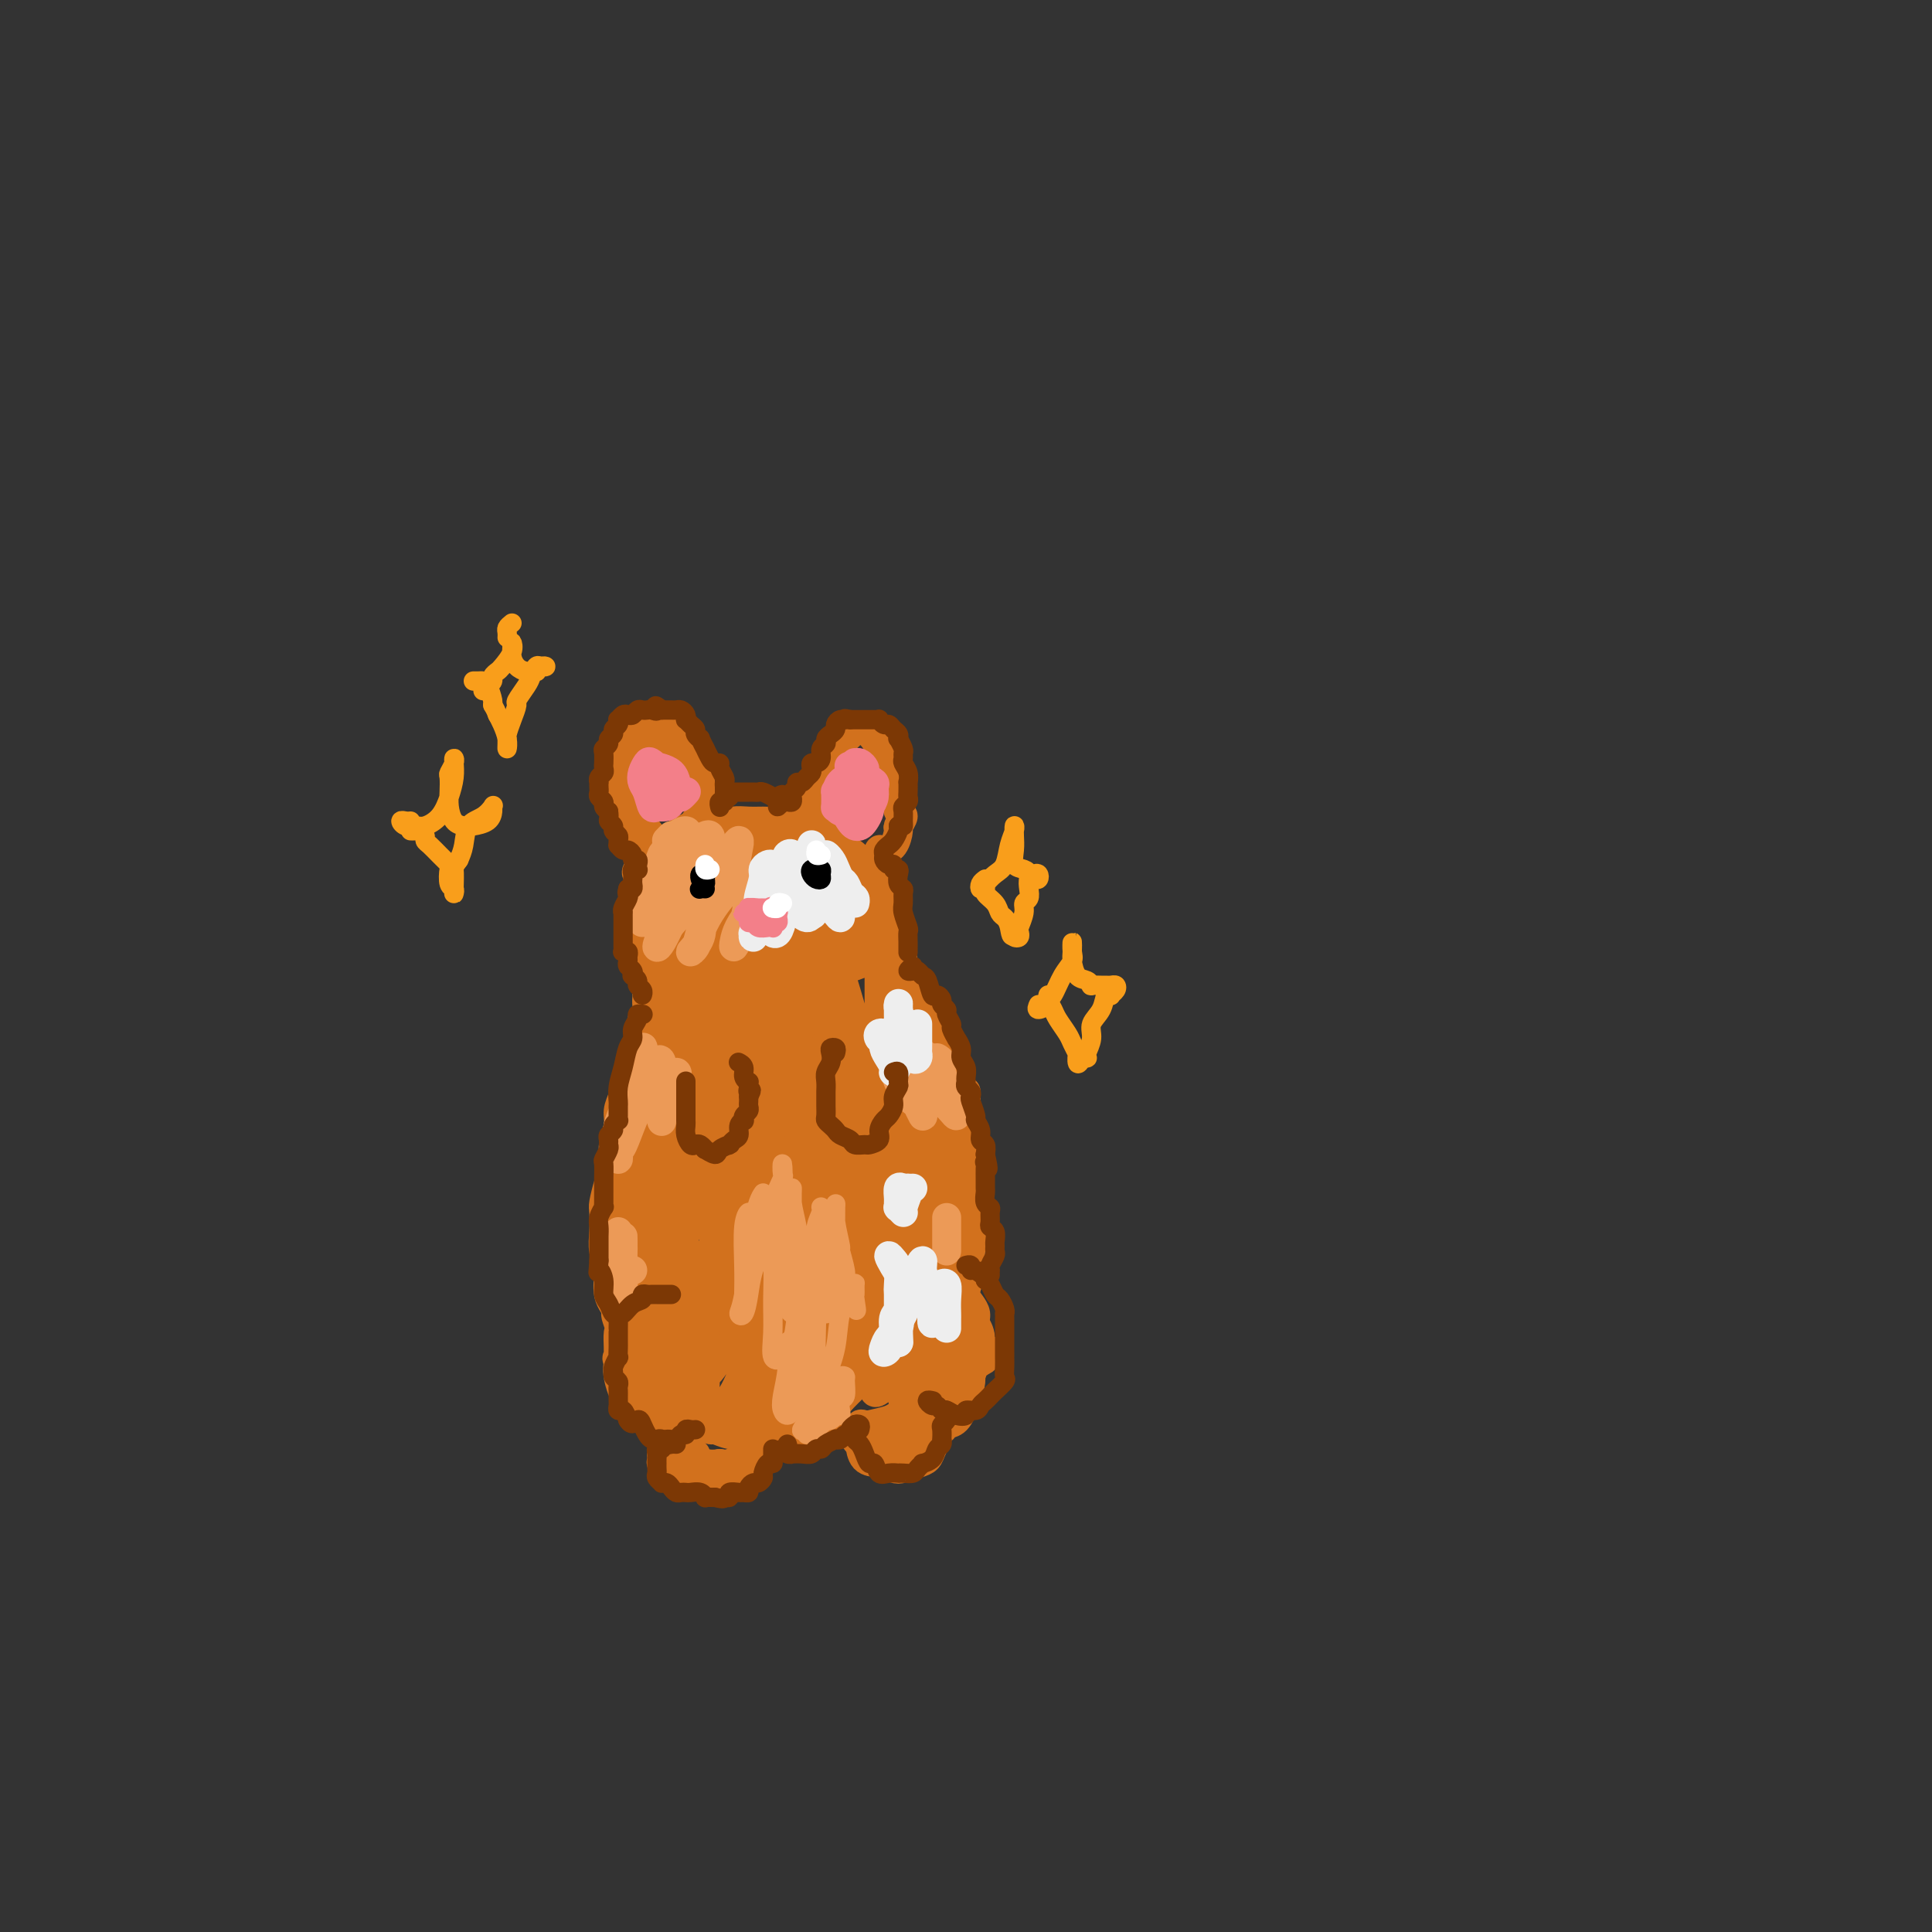 <svg viewBox='0 0 400 400' version='1.1' xmlns='http://www.w3.org/2000/svg' xmlns:xlink='http://www.w3.org/1999/xlink'><rect x="0" y="0" width="400" height="400" fill="#333333" stroke="none"/><g fill='none' stroke='rgb(210,113,29)' stroke-width='6' stroke-linecap='round' stroke-linejoin='round'><path d='M145,165c-0.002,-0.223 -0.003,-0.445 0,-1c0.003,-0.555 0.011,-1.441 0,-2c-0.011,-0.559 -0.042,-0.790 0,-1c0.042,-0.210 0.155,-0.399 0,-1c-0.155,-0.601 -0.579,-1.614 -1,-2c-0.421,-0.386 -0.840,-0.143 -1,-1c-0.160,-0.857 -0.063,-2.812 -1,-4c-0.937,-1.188 -2.910,-1.610 -4,-2c-1.090,-0.390 -1.298,-0.748 -2,-1c-0.702,-0.252 -1.900,-0.396 -3,0c-1.100,0.396 -2.104,1.334 -3,2c-0.896,0.666 -1.686,1.062 -2,2c-0.314,0.938 -0.153,2.418 0,3c0.153,0.582 0.300,0.267 0,1c-0.300,0.733 -1.045,2.515 -1,4c0.045,1.485 0.880,2.675 1,4c0.120,1.325 -0.476,2.787 0,4c0.476,1.213 2.023,2.179 3,3c0.977,0.821 1.384,1.497 2,2c0.616,0.503 1.440,0.835 2,1c0.560,0.165 0.857,0.165 1,0c0.143,-0.165 0.133,-0.494 0,-1c-0.133,-0.506 -0.390,-1.189 -1,-2c-0.610,-0.811 -1.574,-1.750 -2,-3c-0.426,-1.250 -0.313,-2.810 -1,-4c-0.687,-1.190 -2.175,-2.010 -3,-3c-0.825,-0.990 -0.989,-2.149 -1,-3c-0.011,-0.851 0.131,-1.393 0,-2c-0.131,-0.607 -0.535,-1.279 0,-2c0.535,-0.721 2.010,-1.492 3,-2c0.990,-0.508 1.495,-0.754 2,-1'/><path d='M133,153c0.966,-1.300 0.881,-1.050 1,-1c0.119,0.050 0.441,-0.101 1,0c0.559,0.101 1.355,0.453 2,1c0.645,0.547 1.139,1.290 2,2c0.861,0.710 2.088,1.387 3,2c0.912,0.613 1.509,1.162 2,2c0.491,0.838 0.878,1.967 1,3c0.122,1.033 -0.020,1.972 0,3c0.020,1.028 0.201,2.146 0,3c-0.201,0.854 -0.786,1.445 -1,2c-0.214,0.555 -0.058,1.072 0,1c0.058,-0.072 0.016,-0.735 0,-1c-0.016,-0.265 -0.008,-0.133 0,0'/><path d='M147,170c0.143,0.431 0.285,0.861 0,1c-0.285,0.139 -0.998,-0.014 -1,0c-0.002,0.014 0.705,0.194 1,0c0.295,-0.194 0.177,-0.763 0,-1c-0.177,-0.237 -0.413,-0.142 -1,0c-0.587,0.142 -1.524,0.332 -3,1c-1.476,0.668 -3.492,1.815 -5,3c-1.508,1.185 -2.507,2.409 -3,3c-0.493,0.591 -0.481,0.550 -1,1c-0.519,0.450 -1.570,1.390 -2,2c-0.430,0.610 -0.238,0.889 0,1c0.238,0.111 0.524,0.052 1,0c0.476,-0.052 1.144,-0.098 2,-1c0.856,-0.902 1.902,-2.661 3,-4c1.098,-1.339 2.249,-2.257 3,-3c0.751,-0.743 1.103,-1.309 1,-1c-0.103,0.309 -0.660,1.493 -1,2c-0.340,0.507 -0.463,0.337 -1,1c-0.537,0.663 -1.490,2.157 -2,3c-0.510,0.843 -0.579,1.034 -1,2c-0.421,0.966 -1.196,2.708 -2,4c-0.804,1.292 -1.638,2.133 -2,3c-0.362,0.867 -0.251,1.760 0,2c0.251,0.240 0.643,-0.175 1,-1c0.357,-0.825 0.680,-2.062 1,-3c0.320,-0.938 0.637,-1.578 1,-2c0.363,-0.422 0.771,-0.627 1,-1c0.229,-0.373 0.278,-0.914 1,-2c0.722,-1.086 2.118,-2.715 3,-4c0.882,-1.285 1.252,-2.224 2,-3c0.748,-0.776 1.874,-1.388 3,-2'/><path d='M146,171c2.065,-2.706 0.728,-1.472 1,-1c0.272,0.472 2.153,0.183 3,0c0.847,-0.183 0.659,-0.260 1,0c0.341,0.260 1.211,0.856 2,1c0.789,0.144 1.495,-0.166 2,0c0.505,0.166 0.808,0.806 1,1c0.192,0.194 0.274,-0.060 1,0c0.726,0.060 2.096,0.434 3,1c0.904,0.566 1.342,1.323 2,2c0.658,0.677 1.535,1.275 2,2c0.465,0.725 0.519,1.578 1,2c0.481,0.422 1.389,0.415 2,1c0.611,0.585 0.926,1.762 1,2c0.074,0.238 -0.093,-0.465 0,-1c0.093,-0.535 0.447,-0.903 0,-1c-0.447,-0.097 -1.695,0.077 -2,0c-0.305,-0.077 0.334,-0.407 0,-1c-0.334,-0.593 -1.639,-1.450 -2,-2c-0.361,-0.550 0.224,-0.792 0,-1c-0.224,-0.208 -1.256,-0.381 -2,-1c-0.744,-0.619 -1.200,-1.682 -2,-2c-0.800,-0.318 -1.945,0.111 -3,0c-1.055,-0.111 -2.021,-0.761 -3,-1c-0.979,-0.239 -1.971,-0.066 -3,0c-1.029,0.066 -2.095,0.025 -3,0c-0.905,-0.025 -1.649,-0.032 -2,0c-0.351,0.032 -0.307,0.105 -1,0c-0.693,-0.105 -2.122,-0.386 -3,0c-0.878,0.386 -1.206,1.441 -2,2c-0.794,0.559 -2.055,0.624 -3,1c-0.945,0.376 -1.574,1.065 -2,2c-0.426,0.935 -0.650,2.117 -1,3c-0.350,0.883 -0.825,1.469 -1,2c-0.175,0.531 -0.050,1.009 0,2c0.050,0.991 0.025,2.496 0,4'/><path d='M133,188c-0.247,2.269 0.134,2.440 0,3c-0.134,0.560 -0.783,1.509 -1,2c-0.217,0.491 -0.002,0.524 0,1c0.002,0.476 -0.207,1.396 0,2c0.207,0.604 0.832,0.892 1,1c0.168,0.108 -0.121,0.035 0,0c0.121,-0.035 0.652,-0.031 1,0c0.348,0.031 0.512,0.089 1,0c0.488,-0.089 1.299,-0.325 2,0c0.701,0.325 1.290,1.210 2,2c0.710,0.790 1.539,1.484 3,2c1.461,0.516 3.553,0.852 4,1c0.447,0.148 -0.752,0.106 0,0c0.752,-0.106 3.454,-0.278 5,0c1.546,0.278 1.935,1.006 3,1c1.065,-0.006 2.807,-0.745 4,-1c1.193,-0.255 1.836,-0.027 3,0c1.164,0.027 2.848,-0.148 4,-1c1.152,-0.852 1.772,-2.382 3,-3c1.228,-0.618 3.063,-0.325 4,-1c0.937,-0.675 0.976,-2.319 1,-3c0.024,-0.681 0.033,-0.399 0,-1c-0.033,-0.601 -0.107,-2.085 0,-3c0.107,-0.915 0.395,-1.260 0,-2c-0.395,-0.740 -1.473,-1.875 -2,-3c-0.527,-1.125 -0.503,-2.238 -1,-3c-0.497,-0.762 -1.515,-1.171 -2,-2c-0.485,-0.829 -0.436,-2.079 -1,-3c-0.564,-0.921 -1.739,-1.515 -3,-2c-1.261,-0.485 -2.606,-0.862 -4,-1c-1.394,-0.138 -2.837,-0.037 -4,0c-1.163,0.037 -2.047,0.011 -3,0c-0.953,-0.011 -1.977,-0.005 -3,0'/><path d='M150,174c-3.230,-0.481 -2.805,-0.185 -3,0c-0.195,0.185 -1.009,0.257 -2,1c-0.991,0.743 -2.160,2.156 -3,3c-0.840,0.844 -1.351,1.118 -2,2c-0.649,0.882 -1.436,2.373 -2,4c-0.564,1.627 -0.906,3.389 -1,5c-0.094,1.611 0.058,3.072 0,4c-0.058,0.928 -0.327,1.323 0,2c0.327,0.677 1.249,1.635 2,2c0.751,0.365 1.330,0.136 2,0c0.670,-0.136 1.432,-0.180 2,0c0.568,0.180 0.944,0.584 2,1c1.056,0.416 2.793,0.843 4,1c1.207,0.157 1.884,0.043 3,0c1.116,-0.043 2.672,-0.015 4,0c1.328,0.015 2.430,0.018 3,0c0.570,-0.018 0.610,-0.056 1,0c0.390,0.056 1.130,0.206 2,0c0.870,-0.206 1.870,-0.768 3,-1c1.130,-0.232 2.391,-0.132 3,-1c0.609,-0.868 0.567,-2.702 1,-4c0.433,-1.298 1.340,-2.060 2,-3c0.660,-0.940 1.075,-2.057 1,-3c-0.075,-0.943 -0.638,-1.710 -1,-3c-0.362,-1.290 -0.524,-3.101 -1,-4c-0.476,-0.899 -1.265,-0.886 -2,-1c-0.735,-0.114 -1.416,-0.356 -2,-1c-0.584,-0.644 -1.071,-1.689 -2,-2c-0.929,-0.311 -2.301,0.113 -3,0c-0.699,-0.113 -0.727,-0.761 -1,-1c-0.273,-0.239 -0.792,-0.068 -1,0c-0.208,0.068 -0.104,0.034 0,0'/><path d='M159,175c-1.507,-1.012 0.227,-1.044 1,-1c0.773,0.044 0.586,0.162 1,0c0.414,-0.162 1.428,-0.604 2,-1c0.572,-0.396 0.700,-0.744 1,-1c0.300,-0.256 0.772,-0.419 1,0c0.228,0.419 0.212,1.419 0,2c-0.212,0.581 -0.620,0.744 -1,1c-0.380,0.256 -0.731,0.606 -1,1c-0.269,0.394 -0.456,0.834 -1,1c-0.544,0.166 -1.444,0.059 -2,0c-0.556,-0.059 -0.768,-0.070 -1,0c-0.232,0.070 -0.484,0.221 -1,0c-0.516,-0.221 -1.297,-0.814 -2,-1c-0.703,-0.186 -1.327,0.036 -2,0c-0.673,-0.036 -1.395,-0.330 -2,0c-0.605,0.330 -1.093,1.283 -2,2c-0.907,0.717 -2.233,1.197 -3,2c-0.767,0.803 -0.974,1.931 -1,3c-0.026,1.069 0.131,2.081 0,3c-0.131,0.919 -0.548,1.745 0,3c0.548,1.255 2.063,2.939 3,4c0.937,1.061 1.295,1.500 2,2c0.705,0.500 1.755,1.063 3,2c1.245,0.937 2.685,2.249 4,3c1.315,0.751 2.507,0.941 4,1c1.493,0.059 3.289,-0.013 5,0c1.711,0.013 3.336,0.111 5,0c1.664,-0.111 3.366,-0.430 5,-1c1.634,-0.570 3.201,-1.390 4,-2c0.799,-0.610 0.831,-1.010 1,-1c0.169,0.010 0.477,0.432 1,0c0.523,-0.432 1.262,-1.716 2,-3'/><path d='M185,194c2.051,-1.631 0.678,-2.208 0,-3c-0.678,-0.792 -0.661,-1.797 -1,-3c-0.339,-1.203 -1.034,-2.602 -2,-4c-0.966,-1.398 -2.203,-2.794 -3,-4c-0.797,-1.206 -1.153,-2.222 -2,-3c-0.847,-0.778 -2.184,-1.318 -3,-2c-0.816,-0.682 -1.109,-1.507 -2,-2c-0.891,-0.493 -2.378,-0.654 -3,-1c-0.622,-0.346 -0.378,-0.877 -1,-1c-0.622,-0.123 -2.108,0.164 -3,0c-0.892,-0.164 -1.188,-0.777 -2,-1c-0.812,-0.223 -2.141,-0.057 -3,0c-0.859,0.057 -1.250,0.003 -2,0c-0.750,-0.003 -1.859,0.045 -3,0c-1.141,-0.045 -2.315,-0.182 -3,0c-0.685,0.182 -0.883,0.684 -2,1c-1.117,0.316 -3.155,0.446 -4,1c-0.845,0.554 -0.498,1.530 -1,3c-0.502,1.470 -1.852,3.432 -3,5c-1.148,1.568 -2.095,2.740 -3,4c-0.905,1.260 -1.768,2.607 -2,4c-0.232,1.393 0.165,2.831 0,4c-0.165,1.169 -0.894,2.067 -1,3c-0.106,0.933 0.412,1.899 1,3c0.588,1.101 1.247,2.337 2,3c0.753,0.663 1.601,0.753 2,1c0.399,0.247 0.349,0.652 1,1c0.651,0.348 2.003,0.640 3,1c0.997,0.360 1.637,0.787 3,1c1.363,0.213 3.448,0.212 5,0c1.552,-0.212 2.572,-0.634 4,-1c1.428,-0.366 3.265,-0.676 5,-1c1.735,-0.324 3.367,-0.662 5,-1'/><path d='M167,202c3.703,-0.776 3.462,-1.215 4,-2c0.538,-0.785 1.857,-1.917 3,-3c1.143,-1.083 2.110,-2.119 3,-3c0.890,-0.881 1.704,-1.607 2,-2c0.296,-0.393 0.074,-0.452 0,-1c-0.074,-0.548 0.002,-1.586 0,-2c-0.002,-0.414 -0.080,-0.204 0,-1c0.080,-0.796 0.319,-2.597 0,-4c-0.319,-1.403 -1.195,-2.406 -2,-3c-0.805,-0.594 -1.537,-0.777 -2,-1c-0.463,-0.223 -0.657,-0.485 -1,0c-0.343,0.485 -0.836,1.716 -1,3c-0.164,1.284 -0.000,2.620 0,4c0.000,1.380 -0.164,2.804 0,4c0.164,1.196 0.656,2.166 1,3c0.344,0.834 0.541,1.534 1,2c0.459,0.466 1.181,0.700 2,1c0.819,0.300 1.736,0.668 2,0c0.264,-0.668 -0.126,-2.370 0,-4c0.126,-1.630 0.766,-3.187 1,-5c0.234,-1.813 0.062,-3.881 0,-5c-0.062,-1.119 -0.013,-1.291 0,-1c0.013,0.291 -0.011,1.043 0,2c0.011,0.957 0.056,2.119 0,3c-0.056,0.881 -0.213,1.481 0,2c0.213,0.519 0.795,0.955 1,1c0.205,0.045 0.032,-0.302 0,-1c-0.032,-0.698 0.077,-1.746 0,-3c-0.077,-1.254 -0.340,-2.714 -1,-4c-0.660,-1.286 -1.718,-2.397 -3,-4c-1.282,-1.603 -2.787,-3.698 -4,-5c-1.213,-1.302 -2.134,-1.812 -3,-2c-0.866,-0.188 -1.676,-0.054 -2,0c-0.324,0.054 -0.162,0.027 0,0'/><path d='M168,171c-2.066,-1.888 -1.230,-1.110 -1,-1c0.230,0.110 -0.145,-0.450 0,-1c0.145,-0.550 0.811,-1.092 1,-2c0.189,-0.908 -0.099,-2.183 0,-3c0.099,-0.817 0.585,-1.175 1,-2c0.415,-0.825 0.758,-2.118 1,-3c0.242,-0.882 0.384,-1.354 1,-2c0.616,-0.646 1.705,-1.466 2,-2c0.295,-0.534 -0.205,-0.784 0,-1c0.205,-0.216 1.115,-0.399 2,-1c0.885,-0.601 1.747,-1.619 2,-2c0.253,-0.381 -0.102,-0.125 0,0c0.102,0.125 0.660,0.120 1,0c0.340,-0.120 0.463,-0.353 1,0c0.537,0.353 1.489,1.294 2,2c0.511,0.706 0.580,1.177 1,2c0.420,0.823 1.189,1.998 2,3c0.811,1.002 1.663,1.831 2,3c0.337,1.169 0.157,2.678 0,4c-0.157,1.322 -0.293,2.455 0,3c0.293,0.545 1.014,0.500 1,1c-0.014,0.500 -0.764,1.544 -1,2c-0.236,0.456 0.042,0.324 0,1c-0.042,0.676 -0.404,2.162 -1,3c-0.596,0.838 -1.427,1.030 -2,1c-0.573,-0.030 -0.890,-0.282 -1,0c-0.110,0.282 -0.014,1.099 0,1c0.014,-0.099 -0.052,-1.112 0,-1c0.052,0.112 0.224,1.351 0,2c-0.224,0.649 -0.844,0.710 -1,1c-0.156,0.290 0.150,0.809 0,1c-0.150,0.191 -0.757,0.055 -1,0c-0.243,-0.055 -0.121,-0.027 0,0'/><path d='M168,182c-0.135,0.232 -0.270,0.465 -1,0c-0.730,-0.465 -2.054,-1.626 -3,-2c-0.946,-0.374 -1.515,0.040 -2,0c-0.485,-0.040 -0.886,-0.532 -2,0c-1.114,0.532 -2.941,2.088 -4,3c-1.059,0.912 -1.350,1.178 -2,2c-0.650,0.822 -1.659,2.199 -2,3c-0.341,0.801 -0.012,1.025 0,1c0.012,-0.025 -0.291,-0.299 0,-1c0.291,-0.701 1.178,-1.827 2,-3c0.822,-1.173 1.579,-2.391 2,-3c0.421,-0.609 0.505,-0.608 1,-1c0.495,-0.392 1.401,-1.178 2,-2c0.599,-0.822 0.892,-1.679 1,-2c0.108,-0.321 0.032,-0.104 0,0c-0.032,0.104 -0.018,0.097 0,0c0.018,-0.097 0.042,-0.285 -1,1c-1.042,1.285 -3.151,4.041 -5,6c-1.849,1.959 -3.440,3.119 -5,5c-1.560,1.881 -3.090,4.482 -4,6c-0.910,1.518 -1.200,1.952 -1,2c0.200,0.048 0.888,-0.289 2,-1c1.112,-0.711 2.646,-1.794 4,-3c1.354,-1.206 2.529,-2.535 4,-4c1.471,-1.465 3.240,-3.067 5,-4c1.760,-0.933 3.513,-1.196 4,-1c0.487,0.196 -0.291,0.853 -1,2c-0.709,1.147 -1.347,2.785 -2,4c-0.653,1.215 -1.319,2.006 -2,3c-0.681,0.994 -1.376,2.191 -1,2c0.376,-0.191 1.822,-1.769 3,-3c1.178,-1.231 2.089,-2.116 3,-3'/><path d='M163,189c0.835,-0.619 0.424,-0.165 1,-1c0.576,-0.835 2.139,-2.958 3,-4c0.861,-1.042 1.020,-1.003 1,-1c-0.020,0.003 -0.219,-0.032 -1,1c-0.781,1.032 -2.142,3.129 -3,5c-0.858,1.871 -1.212,3.515 -2,5c-0.788,1.485 -2.012,2.810 -3,4c-0.988,1.190 -1.742,2.244 -2,3c-0.258,0.756 -0.019,1.214 0,1c0.019,-0.214 -0.182,-1.101 0,-2c0.182,-0.899 0.748,-1.809 1,-3c0.252,-1.191 0.188,-2.662 0,-4c-0.188,-1.338 -0.502,-2.544 -1,-4c-0.498,-1.456 -1.179,-3.163 -2,-4c-0.821,-0.837 -1.782,-0.802 -3,0c-1.218,0.802 -2.692,2.373 -4,4c-1.308,1.627 -2.449,3.309 -3,4c-0.551,0.691 -0.511,0.391 -1,1c-0.489,0.609 -1.507,2.128 -2,3c-0.493,0.872 -0.461,1.096 -1,2c-0.539,0.904 -1.647,2.487 -2,3c-0.353,0.513 0.050,-0.043 0,0c-0.050,0.043 -0.553,0.685 -1,1c-0.447,0.315 -0.837,0.302 -1,0c-0.163,-0.302 -0.099,-0.894 0,-2c0.099,-1.106 0.233,-2.726 0,-4c-0.233,-1.274 -0.833,-2.203 -1,-3c-0.167,-0.797 0.098,-1.462 0,-1c-0.098,0.462 -0.559,2.052 -1,4c-0.441,1.948 -0.861,4.252 -1,5c-0.139,0.748 0.004,-0.062 0,1c-0.004,1.062 -0.156,3.996 0,6c0.156,2.004 0.619,3.078 1,4c0.381,0.922 0.680,1.692 1,2c0.320,0.308 0.660,0.154 1,0'/><path d='M137,215c0.447,0.358 0.063,-1.745 0,-3c-0.063,-1.255 0.194,-1.660 0,-2c-0.194,-0.340 -0.840,-0.614 -1,-1c-0.160,-0.386 0.167,-0.885 0,-1c-0.167,-0.115 -0.829,0.154 -1,0c-0.171,-0.154 0.150,-0.732 0,-1c-0.150,-0.268 -0.772,-0.228 -1,0c-0.228,0.228 -0.061,0.642 0,1c0.061,0.358 0.016,0.659 0,1c-0.016,0.341 -0.004,0.723 0,1c0.004,0.277 0.001,0.451 0,1c-0.001,0.549 0.001,1.474 0,2c-0.001,0.526 -0.004,0.654 0,1c0.004,0.346 0.015,0.910 0,1c-0.015,0.090 -0.057,-0.293 0,0c0.057,0.293 0.211,1.264 0,2c-0.211,0.736 -0.789,1.238 -1,1c-0.211,-0.238 -0.056,-1.217 0,-2c0.056,-0.783 0.012,-1.371 0,-2c-0.012,-0.629 0.008,-1.298 0,-2c-0.008,-0.702 -0.043,-1.436 0,-1c0.043,0.436 0.166,2.040 0,3c-0.166,0.960 -0.619,1.274 -1,2c-0.381,0.726 -0.691,1.863 -1,3'/><path d='M131,219c-0.647,2.846 -0.766,3.962 -1,5c-0.234,1.038 -0.584,1.999 -1,3c-0.416,1.001 -0.899,2.041 -1,3c-0.101,0.959 0.179,1.836 0,3c-0.179,1.164 -0.819,2.614 -1,4c-0.181,1.386 0.095,2.709 0,4c-0.095,1.291 -0.563,2.550 -1,4c-0.437,1.450 -0.845,3.089 -1,4c-0.155,0.911 -0.058,1.093 0,2c0.058,0.907 0.075,2.539 0,4c-0.075,1.461 -0.243,2.752 0,4c0.243,1.248 0.898,2.452 1,4c0.102,1.548 -0.350,3.438 0,5c0.350,1.562 1.501,2.796 2,4c0.499,1.204 0.344,2.378 1,4c0.656,1.622 2.122,3.690 3,5c0.878,1.310 1.169,1.860 2,3c0.831,1.140 2.201,2.870 3,4c0.799,1.130 1.026,1.662 1,2c-0.026,0.338 -0.305,0.484 0,1c0.305,0.516 1.196,1.403 2,2c0.804,0.597 1.522,0.906 2,1c0.478,0.094 0.716,-0.026 1,0c0.284,0.026 0.615,0.199 1,0c0.385,-0.199 0.824,-0.771 1,-1c0.176,-0.229 0.088,-0.114 0,0'/><path d='M185,193c-0.122,-0.070 -0.245,-0.140 0,0c0.245,0.140 0.857,0.491 1,1c0.143,0.509 -0.183,1.177 0,2c0.183,0.823 0.875,1.800 1,3c0.125,1.200 -0.318,2.622 0,4c0.318,1.378 1.398,2.710 2,4c0.602,1.290 0.725,2.536 1,3c0.275,0.464 0.701,0.146 1,1c0.299,0.854 0.472,2.882 1,4c0.528,1.118 1.410,1.327 2,2c0.590,0.673 0.886,1.809 1,3c0.114,1.191 0.044,2.437 0,4c-0.044,1.563 -0.063,3.444 0,5c0.063,1.556 0.209,2.786 0,4c-0.209,1.214 -0.773,2.411 -1,4c-0.227,1.589 -0.117,3.569 0,4c0.117,0.431 0.243,-0.688 0,0c-0.243,0.688 -0.854,3.182 -1,5c-0.146,1.818 0.172,2.959 0,4c-0.172,1.041 -0.834,1.982 -1,3c-0.166,1.018 0.164,2.113 0,3c-0.164,0.887 -0.822,1.565 -1,3c-0.178,1.435 0.123,3.628 0,5c-0.123,1.372 -0.670,1.922 -1,3c-0.330,1.078 -0.444,2.682 -1,4c-0.556,1.318 -1.552,2.349 -2,3c-0.448,0.651 -0.346,0.922 -1,2c-0.654,1.078 -2.065,2.963 -3,4c-0.935,1.037 -1.395,1.226 -2,2c-0.605,0.774 -1.355,2.131 -2,3c-0.645,0.869 -1.184,1.248 -2,2c-0.816,0.752 -1.908,1.876 -3,3'/><path d='M174,290c-2.689,3.344 -1.912,2.205 -2,2c-0.088,-0.205 -1.040,0.523 -2,1c-0.960,0.477 -1.926,0.702 -3,1c-1.074,0.298 -2.254,0.669 -3,1c-0.746,0.331 -1.058,0.621 -2,1c-0.942,0.379 -2.516,0.848 -4,1c-1.484,0.152 -2.879,-0.011 -4,0c-1.121,0.011 -1.968,0.198 -3,0c-1.032,-0.198 -2.250,-0.781 -3,-1c-0.750,-0.219 -1.033,-0.074 -1,0c0.033,0.074 0.381,0.076 1,0c0.619,-0.076 1.508,-0.231 2,0c0.492,0.231 0.587,0.847 1,1c0.413,0.153 1.145,-0.158 2,0c0.855,0.158 1.835,0.786 3,1c1.165,0.214 2.516,0.016 4,0c1.484,-0.016 3.101,0.150 5,0c1.899,-0.150 4.080,-0.618 6,-1c1.920,-0.382 3.581,-0.680 5,-1c1.419,-0.320 2.598,-0.663 4,-1c1.402,-0.337 3.028,-0.670 4,-1c0.972,-0.330 1.292,-0.659 2,-1c0.708,-0.341 1.804,-0.696 2,-1c0.196,-0.304 -0.510,-0.558 0,-1c0.510,-0.442 2.235,-1.074 3,-2c0.765,-0.926 0.571,-2.148 1,-3c0.429,-0.852 1.481,-1.335 2,-2c0.519,-0.665 0.504,-1.512 1,-2c0.496,-0.488 1.504,-0.615 2,-1c0.496,-0.385 0.480,-1.027 1,-2c0.520,-0.973 1.577,-2.278 2,-3c0.423,-0.722 0.211,-0.861 0,-1'/><path d='M200,275c2.471,-3.456 0.647,-2.595 0,-3c-0.647,-0.405 -0.117,-2.075 0,-3c0.117,-0.925 -0.179,-1.103 0,-2c0.179,-0.897 0.833,-2.511 1,-4c0.167,-1.489 -0.151,-2.852 0,-4c0.151,-1.148 0.772,-2.082 1,-3c0.228,-0.918 0.062,-1.821 0,-3c-0.062,-1.179 -0.019,-2.635 0,-3c0.019,-0.365 0.015,0.360 0,0c-0.015,-0.360 -0.043,-1.807 0,-3c0.043,-1.193 0.155,-2.134 0,-3c-0.155,-0.866 -0.577,-1.659 -1,-3c-0.423,-1.341 -0.845,-3.231 -1,-5c-0.155,-1.769 -0.041,-3.417 0,-5c0.041,-1.583 0.011,-3.099 0,-4c-0.011,-0.901 -0.002,-1.185 0,-1c0.002,0.185 -0.003,0.839 0,2c0.003,1.161 0.013,2.828 0,5c-0.013,2.172 -0.048,4.850 0,8c0.048,3.150 0.181,6.771 0,11c-0.181,4.229 -0.675,9.065 -1,11c-0.325,1.935 -0.479,0.970 -1,3c-0.521,2.030 -1.407,7.056 -2,10c-0.593,2.944 -0.891,3.806 -1,4c-0.109,0.194 -0.029,-0.280 0,-1c0.029,-0.720 0.008,-1.685 0,-3c-0.008,-1.315 -0.002,-2.979 0,-5c0.002,-2.021 0.000,-4.397 0,-6c-0.000,-1.603 0.000,-2.432 0,-3c-0.000,-0.568 -0.002,-0.874 0,-1c0.002,-0.126 0.009,-0.072 0,1c-0.009,1.072 -0.033,3.164 0,4c0.033,0.836 0.124,0.417 0,2c-0.124,1.583 -0.464,5.166 -1,8c-0.536,2.834 -1.268,4.917 -2,7'/><path d='M192,283c-0.682,4.176 -0.887,4.115 -1,4c-0.113,-0.115 -0.132,-0.284 0,-1c0.132,-0.716 0.417,-1.977 1,-4c0.583,-2.023 1.463,-4.806 2,-8c0.537,-3.194 0.729,-6.799 1,-11c0.271,-4.201 0.621,-8.998 1,-12c0.379,-3.002 0.786,-4.210 1,-5c0.214,-0.790 0.234,-1.163 0,0c-0.234,1.163 -0.721,3.863 -1,7c-0.279,3.137 -0.348,6.710 -1,10c-0.652,3.290 -1.887,6.296 -3,10c-1.113,3.704 -2.104,8.106 -3,11c-0.896,2.894 -1.698,4.281 -2,5c-0.302,0.719 -0.106,0.770 0,1c0.106,0.230 0.122,0.639 0,0c-0.122,-0.639 -0.382,-2.327 0,-5c0.382,-2.673 1.404,-6.331 2,-10c0.596,-3.669 0.765,-7.348 1,-12c0.235,-4.652 0.537,-10.276 1,-16c0.463,-5.724 1.089,-11.547 1,-15c-0.089,-3.453 -0.892,-4.537 -1,-5c-0.108,-0.463 0.480,-0.305 0,1c-0.480,1.305 -2.026,3.757 -3,7c-0.974,3.243 -1.376,7.278 -2,12c-0.624,4.722 -1.471,10.130 -2,15c-0.529,4.870 -0.742,9.200 -1,11c-0.258,1.800 -0.563,1.069 -1,3c-0.437,1.931 -1.007,6.523 -1,7c0.007,0.477 0.589,-3.161 1,-7c0.411,-3.839 0.649,-7.880 1,-13c0.351,-5.120 0.815,-11.320 1,-18c0.185,-6.680 0.093,-13.840 0,-21'/><path d='M184,224c0.528,-11.885 0.349,-12.099 0,-13c-0.349,-0.901 -0.867,-2.490 -1,-3c-0.133,-0.510 0.118,0.060 0,2c-0.118,1.940 -0.607,5.249 -1,9c-0.393,3.751 -0.692,7.945 -1,13c-0.308,5.055 -0.625,10.973 -1,15c-0.375,4.027 -0.808,6.164 -1,7c-0.192,0.836 -0.142,0.373 0,-1c0.142,-1.373 0.378,-3.654 1,-7c0.622,-3.346 1.631,-7.756 2,-12c0.369,-4.244 0.099,-8.322 0,-10c-0.099,-1.678 -0.026,-0.957 0,-4c0.026,-3.043 0.004,-9.851 0,-14c-0.004,-4.149 0.011,-5.638 0,-6c-0.011,-0.362 -0.049,0.404 0,2c0.049,1.596 0.185,4.024 0,7c-0.185,2.976 -0.690,6.502 -1,11c-0.310,4.498 -0.424,9.968 -1,15c-0.576,5.032 -1.615,9.628 -2,12c-0.385,2.372 -0.116,2.522 0,2c0.116,-0.522 0.080,-1.716 0,-2c-0.080,-0.284 -0.205,0.344 0,-1c0.205,-1.344 0.740,-4.658 1,-8c0.260,-3.342 0.245,-6.711 0,-11c-0.245,-4.289 -0.720,-9.497 -2,-15c-1.280,-5.503 -3.365,-11.301 -4,-14c-0.635,-2.699 0.181,-2.300 0,-1c-0.181,1.300 -1.358,3.500 -2,7c-0.642,3.500 -0.747,8.298 -1,13c-0.253,4.702 -0.653,9.307 -1,15c-0.347,5.693 -0.639,12.474 -1,17c-0.361,4.526 -0.789,6.795 -1,8c-0.211,1.205 -0.203,1.344 0,1c0.203,-0.344 0.602,-1.172 1,-2'/><path d='M168,256c-0.257,7.620 1.599,-2.331 3,-9c1.401,-6.669 2.345,-10.057 3,-15c0.655,-4.943 1.019,-11.440 1,-17c-0.019,-5.560 -0.423,-10.181 -1,-13c-0.577,-2.819 -1.327,-3.834 -2,-3c-0.673,0.834 -1.269,3.518 -2,7c-0.731,3.482 -1.598,7.761 -2,9c-0.402,1.239 -0.340,-0.561 -1,2c-0.660,2.561 -2.043,9.483 -3,16c-0.957,6.517 -1.490,12.630 -2,17c-0.510,4.370 -0.998,6.997 -1,8c-0.002,1.003 0.481,0.383 1,-1c0.519,-1.383 1.075,-3.528 2,-7c0.925,-3.472 2.218,-8.271 3,-13c0.782,-4.729 1.052,-9.388 1,-15c-0.052,-5.612 -0.426,-12.178 -1,-16c-0.574,-3.822 -1.347,-4.899 -2,-5c-0.653,-0.101 -1.187,0.773 -2,3c-0.813,2.227 -1.904,5.806 -3,10c-1.096,4.194 -2.196,9.003 -3,14c-0.804,4.997 -1.311,10.184 -2,15c-0.689,4.816 -1.561,9.262 -2,12c-0.439,2.738 -0.446,3.767 0,4c0.446,0.233 1.345,-0.331 2,-2c0.655,-1.669 1.066,-4.442 2,-8c0.934,-3.558 2.392,-7.899 3,-12c0.608,-4.101 0.368,-7.961 0,-13c-0.368,-5.039 -0.864,-11.256 -1,-16c-0.136,-4.744 0.087,-8.014 0,-9c-0.087,-0.986 -0.485,0.311 -1,2c-0.515,1.689 -1.147,3.768 -2,7c-0.853,3.232 -1.926,7.616 -3,12'/><path d='M153,220c-1.135,5.605 -0.972,9.118 -2,13c-1.028,3.882 -3.248,8.134 -4,10c-0.752,1.866 -0.038,1.348 0,3c0.038,1.652 -0.600,5.474 -1,7c-0.400,1.526 -0.560,0.754 0,-1c0.560,-1.754 1.842,-4.491 3,-8c1.158,-3.509 2.191,-7.790 3,-13c0.809,-5.210 1.392,-11.348 2,-16c0.608,-4.652 1.241,-7.819 1,-10c-0.241,-2.181 -1.357,-3.377 -2,-3c-0.643,0.377 -0.812,2.328 -2,5c-1.188,2.672 -3.394,6.065 -5,10c-1.606,3.935 -2.611,8.413 -3,10c-0.389,1.587 -0.163,0.284 -1,3c-0.837,2.716 -2.738,9.453 -4,14c-1.262,4.547 -1.886,6.905 -2,8c-0.114,1.095 0.282,0.927 1,-1c0.718,-1.927 1.758,-5.611 3,-9c1.242,-3.389 2.686,-6.481 4,-11c1.314,-4.519 2.499,-10.464 3,-15c0.501,-4.536 0.319,-7.663 0,-10c-0.319,-2.337 -0.776,-3.885 -1,-4c-0.224,-0.115 -0.215,1.203 -1,3c-0.785,1.797 -2.364,4.072 -3,5c-0.636,0.928 -0.330,0.509 -1,3c-0.670,2.491 -2.315,7.892 -4,13c-1.685,5.108 -3.409,9.922 -4,14c-0.591,4.078 -0.048,7.419 0,9c0.048,1.581 -0.399,1.402 0,0c0.399,-1.402 1.646,-4.028 3,-7c1.354,-2.972 2.817,-6.292 4,-10c1.183,-3.708 2.088,-7.806 3,-13c0.912,-5.194 1.832,-11.484 2,-15c0.168,-3.516 -0.416,-4.258 -1,-5'/><path d='M144,199c-0.172,-3.039 -1.101,-0.638 -2,2c-0.899,2.638 -1.769,5.513 -3,9c-1.231,3.487 -2.823,7.586 -4,12c-1.177,4.414 -1.938,9.141 -3,14c-1.062,4.859 -2.425,9.848 -3,13c-0.575,3.152 -0.364,4.467 0,5c0.364,0.533 0.879,0.285 2,-1c1.121,-1.285 2.846,-3.605 4,-7c1.154,-3.395 1.737,-7.863 3,-12c1.263,-4.137 3.205,-7.943 4,-11c0.795,-3.057 0.441,-5.364 0,-6c-0.441,-0.636 -0.969,0.401 -2,3c-1.031,2.599 -2.565,6.762 -4,11c-1.435,4.238 -2.772,8.551 -4,13c-1.228,4.449 -2.346,9.034 -3,11c-0.654,1.966 -0.844,1.313 -1,4c-0.156,2.687 -0.278,8.712 0,12c0.278,3.288 0.958,3.837 2,4c1.042,0.163 2.447,-0.061 3,0c0.553,0.061 0.254,0.406 1,-1c0.746,-1.406 2.536,-4.563 4,-8c1.464,-3.437 2.602,-7.155 4,-11c1.398,-3.845 3.057,-7.817 4,-11c0.943,-3.183 1.170,-5.576 1,-7c-0.170,-1.424 -0.735,-1.879 -1,-1c-0.265,0.879 -0.228,3.092 -1,6c-0.772,2.908 -2.353,6.511 -3,8c-0.647,1.489 -0.359,0.863 -1,3c-0.641,2.137 -2.211,7.036 -3,9c-0.789,1.964 -0.798,0.991 -1,3c-0.202,2.009 -0.597,6.999 -1,9c-0.403,2.001 -0.814,1.012 -1,2c-0.186,0.988 -0.146,3.953 0,5c0.146,1.047 0.400,0.178 1,0c0.600,-0.178 1.546,0.337 3,-1c1.454,-1.337 3.415,-4.525 5,-8c1.585,-3.475 2.792,-7.238 4,-11'/><path d='M148,261c2.206,-5.061 3.221,-8.214 4,-11c0.779,-2.786 1.323,-5.205 1,-5c-0.323,0.205 -1.512,3.034 -2,4c-0.488,0.966 -0.274,0.067 -1,2c-0.726,1.933 -2.393,6.696 -4,11c-1.607,4.304 -3.155,8.147 -4,12c-0.845,3.853 -0.989,7.714 -1,10c-0.011,2.286 0.110,2.997 1,3c0.890,0.003 2.548,-0.700 4,-2c1.452,-1.300 2.697,-3.195 4,-6c1.303,-2.805 2.664,-6.520 4,-10c1.336,-3.480 2.647,-6.724 3,-8c0.353,-1.276 -0.253,-0.583 0,-2c0.253,-1.417 1.364,-4.945 2,-7c0.636,-2.055 0.798,-2.638 0,-2c-0.798,0.638 -2.555,2.497 -4,5c-1.445,2.503 -2.579,5.651 -4,9c-1.421,3.349 -3.129,6.900 -4,11c-0.871,4.100 -0.906,8.750 -1,12c-0.094,3.250 -0.249,5.099 0,6c0.249,0.901 0.902,0.852 2,0c1.098,-0.852 2.642,-2.508 4,-5c1.358,-2.492 2.531,-5.820 3,-7c0.469,-1.180 0.236,-0.211 1,-2c0.764,-1.789 2.526,-6.335 4,-11c1.474,-4.665 2.660,-9.449 4,-14c1.340,-4.551 2.835,-8.871 4,-11c1.165,-2.129 2.001,-2.068 2,-1c-0.001,1.068 -0.837,3.143 -2,6c-1.163,2.857 -2.652,6.498 -4,10c-1.348,3.502 -2.555,6.866 -4,11c-1.445,4.134 -3.127,9.038 -4,13c-0.873,3.962 -0.936,6.981 -1,10'/><path d='M155,292c-1.923,8.146 -0.230,4.010 1,2c1.230,-2.010 1.999,-1.894 3,-3c1.001,-1.106 2.236,-3.432 3,-6c0.764,-2.568 1.057,-5.376 2,-8c0.943,-2.624 2.537,-5.062 4,-9c1.463,-3.938 2.794,-9.376 4,-13c1.206,-3.624 2.286,-5.434 3,-6c0.714,-0.566 1.062,0.111 1,0c-0.062,-0.111 -0.534,-1.009 -1,0c-0.466,1.009 -0.925,3.925 -2,7c-1.075,3.075 -2.767,6.309 -4,10c-1.233,3.691 -2.006,7.838 -3,12c-0.994,4.162 -2.210,8.339 -3,11c-0.790,2.661 -1.156,3.807 -1,4c0.156,0.193 0.833,-0.567 2,-2c1.167,-1.433 2.824,-3.540 4,-6c1.176,-2.460 1.872,-5.274 3,-8c1.128,-2.726 2.690,-5.366 4,-8c1.310,-2.634 2.369,-5.264 3,-7c0.631,-1.736 0.834,-2.578 1,-3c0.166,-0.422 0.294,-0.424 0,1c-0.294,1.424 -1.011,4.272 -2,7c-0.989,2.728 -2.251,5.335 -3,8c-0.749,2.665 -0.984,5.388 -1,8c-0.016,2.612 0.186,5.112 0,6c-0.186,0.888 -0.761,0.165 0,-1c0.761,-1.165 2.859,-2.771 4,-5c1.141,-2.229 1.327,-5.082 2,-8c0.673,-2.918 1.835,-5.901 3,-9c1.165,-3.099 2.333,-6.314 3,-8c0.667,-1.686 0.834,-1.843 1,-2'/><path d='M186,256c1.275,-3.412 -0.036,1.558 -1,5c-0.964,3.442 -1.579,5.356 -2,8c-0.421,2.644 -0.648,6.017 -1,9c-0.352,2.983 -0.830,5.575 -1,7c-0.170,1.425 -0.031,1.683 0,2c0.031,0.317 -0.045,0.691 0,1c0.045,0.309 0.210,0.552 1,0c0.790,-0.552 2.204,-1.898 3,-3c0.796,-1.102 0.973,-1.960 2,-4c1.027,-2.040 2.902,-5.263 4,-8c1.098,-2.737 1.418,-4.990 2,-8c0.582,-3.010 1.428,-6.779 2,-10c0.572,-3.221 0.872,-5.894 1,-8c0.128,-2.106 0.083,-3.645 0,-6c-0.083,-2.355 -0.206,-5.527 -1,-8c-0.794,-2.473 -2.259,-4.247 -3,-5c-0.741,-0.753 -0.759,-0.486 -1,-2c-0.241,-1.514 -0.706,-4.808 -1,-6c-0.294,-1.192 -0.418,-0.281 -1,-1c-0.582,-0.719 -1.621,-3.069 -2,-4c-0.379,-0.931 -0.096,-0.445 0,-1c0.096,-0.555 0.005,-2.152 0,-3c-0.005,-0.848 0.077,-0.948 0,-1c-0.077,-0.052 -0.312,-0.056 0,0c0.312,0.056 1.171,0.171 2,1c0.829,0.829 1.627,2.372 2,3c0.373,0.628 0.320,0.342 1,1c0.680,0.658 2.093,2.259 3,4c0.907,1.741 1.309,3.622 2,5c0.691,1.378 1.671,2.254 2,3c0.329,0.746 0.005,1.360 0,1c-0.005,-0.360 0.308,-1.696 0,-3c-0.308,-1.304 -1.237,-2.576 -2,-4c-0.763,-1.424 -1.359,-2.999 -2,-5c-0.641,-2.001 -1.326,-4.429 -2,-6c-0.674,-1.571 -1.337,-2.286 -2,-3'/><path d='M191,207c-1.445,-3.343 -1.056,-1.699 -1,-1c0.056,0.699 -0.220,0.453 0,1c0.220,0.547 0.937,1.885 1,3c0.063,1.115 -0.529,2.006 0,3c0.529,0.994 2.180,2.091 3,3c0.820,0.909 0.808,1.630 1,3c0.192,1.370 0.588,3.389 1,5c0.412,1.611 0.840,2.815 1,4c0.160,1.185 0.053,2.351 0,4c-0.053,1.649 -0.051,3.782 0,5c0.051,1.218 0.151,1.520 0,2c-0.151,0.480 -0.554,1.139 -1,2c-0.446,0.861 -0.934,1.925 -1,3c-0.066,1.075 0.289,2.161 0,3c-0.289,0.839 -1.221,1.429 -2,2c-0.779,0.571 -1.406,1.121 -2,1c-0.594,-0.121 -1.157,-0.913 -2,-2c-0.843,-1.087 -1.967,-2.471 -3,-4c-1.033,-1.529 -1.976,-3.205 -3,-5c-1.024,-1.795 -2.131,-3.710 -3,-5c-0.869,-1.290 -1.501,-1.955 -2,-2c-0.499,-0.045 -0.866,0.531 -1,1c-0.134,0.469 -0.034,0.830 0,2c0.034,1.170 0.004,3.147 0,6c-0.004,2.853 0.020,6.580 0,10c-0.020,3.420 -0.084,6.531 0,10c0.084,3.469 0.316,7.296 0,10c-0.316,2.704 -1.182,4.286 -2,5c-0.818,0.714 -1.589,0.562 -2,0c-0.411,-0.562 -0.461,-1.532 -1,-4c-0.539,-2.468 -1.567,-6.435 -2,-8c-0.433,-1.565 -0.270,-0.729 -1,-3c-0.730,-2.271 -2.351,-7.649 -4,-12c-1.649,-4.351 -3.324,-7.676 -5,-11'/><path d='M160,238c-2.894,-6.453 -2.628,-3.586 -3,-1c-0.372,2.586 -1.382,4.890 -2,8c-0.618,3.110 -0.842,7.025 -1,11c-0.158,3.975 -0.248,8.010 0,12c0.248,3.990 0.836,7.937 1,11c0.164,3.063 -0.095,5.244 0,6c0.095,0.756 0.543,0.088 1,0c0.457,-0.088 0.921,0.405 1,0c0.079,-0.405 -0.227,-1.707 0,-4c0.227,-2.293 0.987,-5.577 1,-9c0.013,-3.423 -0.719,-6.985 -2,-11c-1.281,-4.015 -3.109,-8.485 -5,-13c-1.891,-4.515 -3.845,-9.077 -5,-11c-1.155,-1.923 -1.510,-1.208 -2,0c-0.490,1.208 -1.116,2.910 -2,6c-0.884,3.090 -2.028,7.568 -3,11c-0.972,3.432 -1.774,5.817 -2,7c-0.226,1.183 0.124,1.164 0,3c-0.124,1.836 -0.721,5.526 -1,8c-0.279,2.474 -0.239,3.731 0,4c0.239,0.269 0.677,-0.452 1,-2c0.323,-1.548 0.531,-3.925 1,-7c0.469,-3.075 1.198,-6.850 2,-11c0.802,-4.150 1.675,-8.677 2,-13c0.325,-4.323 0.100,-8.443 0,-12c-0.100,-3.557 -0.074,-6.552 -1,-7c-0.926,-0.448 -2.802,1.650 -4,4c-1.198,2.350 -1.717,4.951 -2,6c-0.283,1.049 -0.331,0.544 -1,3c-0.669,2.456 -1.961,7.871 -3,13c-1.039,5.129 -1.825,9.973 -2,13c-0.175,3.027 0.261,4.238 1,5c0.739,0.762 1.783,1.075 3,0c1.217,-1.075 2.609,-3.537 4,-6'/><path d='M137,262c1.991,-2.933 3.467,-7.264 5,-12c1.533,-4.736 3.123,-9.876 5,-16c1.877,-6.124 4.039,-13.233 6,-19c1.961,-5.767 3.719,-10.192 5,-14c1.281,-3.808 2.084,-6.997 2,-8c-0.084,-1.003 -1.056,0.182 -2,2c-0.944,1.818 -1.860,4.268 -3,8c-1.140,3.732 -2.504,8.744 -4,14c-1.496,5.256 -3.123,10.754 -4,16c-0.877,5.246 -1.002,10.239 -1,13c0.002,2.761 0.131,3.290 1,3c0.869,-0.290 2.478,-1.399 4,-4c1.522,-2.601 2.958,-6.695 5,-11c2.042,-4.305 4.691,-8.821 7,-14c2.309,-5.179 4.279,-11.020 5,-16c0.721,-4.980 0.192,-9.099 0,-12c-0.192,-2.901 -0.048,-4.583 -1,-5c-0.952,-0.417 -3.000,0.430 -5,2c-2.000,1.570 -3.951,3.864 -6,7c-2.049,3.136 -4.195,7.115 -6,10c-1.805,2.885 -3.270,4.675 -4,6c-0.730,1.325 -0.727,2.185 -1,3c-0.273,0.815 -0.822,1.584 0,1c0.822,-0.584 3.014,-2.520 5,-5c1.986,-2.480 3.764,-5.505 6,-9c2.236,-3.495 4.929,-7.459 7,-11c2.071,-3.541 3.521,-6.657 4,-9c0.479,-2.343 -0.013,-3.912 -1,-5c-0.987,-1.088 -2.471,-1.694 -4,-2c-1.529,-0.306 -3.104,-0.313 -5,1c-1.896,1.313 -4.113,3.947 -6,6c-1.887,2.053 -3.443,3.527 -5,5'/><path d='M146,187c-1.752,1.823 -0.633,0.881 -1,2c-0.367,1.119 -2.220,4.299 -3,6c-0.780,1.701 -0.486,1.924 0,2c0.486,0.076 1.163,0.006 2,0c0.837,-0.006 1.833,0.051 3,-1c1.167,-1.051 2.504,-3.209 4,-5c1.496,-1.791 3.152,-3.215 4,-5c0.848,-1.785 0.889,-3.933 1,-5c0.111,-1.067 0.293,-1.055 0,-1c-0.293,0.055 -1.060,0.151 -1,0c0.060,-0.151 0.948,-0.549 0,0c-0.948,0.549 -3.733,2.047 -6,4c-2.267,1.953 -4.015,4.363 -6,8c-1.985,3.637 -4.205,8.501 -6,13c-1.795,4.499 -3.165,8.634 -4,12c-0.835,3.366 -1.136,5.964 0,7c1.136,1.036 3.709,0.509 6,-1c2.291,-1.509 4.301,-4.002 7,-7c2.699,-2.998 6.087,-6.502 9,-10c2.913,-3.498 5.351,-6.990 7,-10c1.649,-3.010 2.511,-5.537 3,-7c0.489,-1.463 0.606,-1.862 0,-1c-0.606,0.862 -1.936,2.985 -3,6c-1.064,3.015 -1.863,6.923 -3,12c-1.137,5.077 -2.611,11.323 -4,19c-1.389,7.677 -2.694,16.785 -4,24c-1.306,7.215 -2.612,12.538 -3,16c-0.388,3.462 0.142,5.062 1,5c0.858,-0.062 2.043,-1.787 4,-5c1.957,-3.213 4.687,-7.913 7,-13c2.313,-5.087 4.207,-10.559 6,-16c1.793,-5.441 3.483,-10.849 5,-15c1.517,-4.151 2.862,-7.043 3,-7c0.138,0.043 -0.931,3.022 -2,6'/><path d='M172,220c-1.004,3.064 -2.513,7.722 -4,12c-1.487,4.278 -2.951,8.174 -4,14c-1.049,5.826 -1.682,13.583 -2,20c-0.318,6.417 -0.323,11.494 0,15c0.323,3.506 0.972,5.442 2,6c1.028,0.558 2.436,-0.264 4,-2c1.564,-1.736 3.285,-4.388 5,-8c1.715,-3.612 3.426,-8.183 5,-13c1.574,-4.817 3.012,-9.880 4,-16c0.988,-6.120 1.527,-13.297 2,-18c0.473,-4.703 0.882,-6.931 1,-8c0.118,-1.069 -0.054,-0.980 0,-1c0.054,-0.020 0.334,-0.150 0,1c-0.334,1.150 -1.283,3.578 -2,7c-0.717,3.422 -1.201,7.838 -2,12c-0.799,4.162 -1.914,8.072 -3,13c-1.086,4.928 -2.145,10.876 -3,16c-0.855,5.124 -1.506,9.423 -2,12c-0.494,2.577 -0.832,3.431 -1,3c-0.168,-0.431 -0.168,-2.148 0,-5c0.168,-2.852 0.504,-6.839 0,-11c-0.504,-4.161 -1.846,-8.496 -2,-10c-0.154,-1.504 0.881,-0.176 0,-3c-0.881,-2.824 -3.679,-9.801 -7,-15c-3.321,-5.199 -7.165,-8.622 -10,-10c-2.835,-1.378 -4.662,-0.712 -6,1c-1.338,1.712 -2.188,4.469 -3,8c-0.812,3.531 -1.587,7.834 -2,12c-0.413,4.166 -0.464,8.194 0,12c0.464,3.806 1.444,7.391 2,10c0.556,2.609 0.688,4.241 1,5c0.312,0.759 0.803,0.645 1,0c0.197,-0.645 0.098,-1.823 0,-3'/><path d='M146,276c-0.000,-0.376 -0.501,0.185 -1,-1c-0.499,-1.185 -0.996,-4.117 -2,-7c-1.004,-2.883 -2.515,-5.717 -4,-9c-1.485,-3.283 -2.943,-7.013 -4,-9c-1.057,-1.987 -1.714,-2.230 -2,-1c-0.286,1.230 -0.200,3.934 0,7c0.200,3.066 0.516,6.495 1,10c0.484,3.505 1.136,7.088 2,10c0.864,2.912 1.940,5.155 3,7c1.060,1.845 2.103,3.293 3,4c0.897,0.707 1.646,0.673 2,0c0.354,-0.673 0.311,-1.984 0,-4c-0.311,-2.016 -0.892,-4.739 -2,-7c-1.108,-2.261 -2.744,-4.062 -4,-6c-1.256,-1.938 -2.134,-4.013 -3,-5c-0.866,-0.987 -1.722,-0.887 -2,0c-0.278,0.887 0.022,2.562 0,3c-0.022,0.438 -0.364,-0.361 0,1c0.364,1.361 1.435,4.881 2,6c0.565,1.119 0.625,-0.165 1,1c0.375,1.165 1.065,4.778 2,7c0.935,2.222 2.116,3.054 3,4c0.884,0.946 1.470,2.005 2,3c0.530,0.995 1.004,1.925 1,2c-0.004,0.075 -0.485,-0.707 -1,-2c-0.515,-1.293 -1.064,-3.098 -2,-4c-0.936,-0.902 -2.260,-0.900 -3,-1c-0.740,-0.100 -0.898,-0.302 -1,-1c-0.102,-0.698 -0.149,-1.891 -1,-3c-0.851,-1.109 -2.506,-2.132 -3,-3c-0.494,-0.868 0.175,-1.580 0,-2c-0.175,-0.420 -1.193,-0.549 -2,-1c-0.807,-0.451 -1.404,-1.226 -2,-2'/><path d='M129,273c-2.392,-2.484 -1.373,-0.194 -1,1c0.373,1.194 0.099,1.293 0,2c-0.099,0.707 -0.021,2.021 0,3c0.021,0.979 -0.013,1.623 0,2c0.013,0.377 0.072,0.489 0,1c-0.072,0.511 -0.276,1.422 0,3c0.276,1.578 1.033,3.824 2,5c0.967,1.176 2.143,1.281 3,2c0.857,0.719 1.393,2.051 2,3c0.607,0.949 1.284,1.514 2,2c0.716,0.486 1.470,0.894 2,1c0.530,0.106 0.837,-0.088 1,0c0.163,0.088 0.182,0.458 0,0c-0.182,-0.458 -0.564,-1.745 -1,-3c-0.436,-1.255 -0.927,-2.479 -2,-4c-1.073,-1.521 -2.727,-3.340 -4,-5c-1.273,-1.660 -2.164,-3.161 -3,-4c-0.836,-0.839 -1.617,-1.017 -2,-1c-0.383,0.017 -0.367,0.227 0,1c0.367,0.773 1.084,2.109 2,4c0.916,1.891 2.030,4.339 3,6c0.970,1.661 1.794,2.536 2,3c0.206,0.464 -0.208,0.517 0,1c0.208,0.483 1.036,1.397 2,2c0.964,0.603 2.062,0.893 3,1c0.938,0.107 1.714,0.029 2,0c0.286,-0.029 0.082,-0.008 0,0c-0.082,0.008 -0.041,0.004 0,0'/><path d='M196,277c0.447,-1.525 0.893,-3.050 1,-4c0.107,-0.950 -0.126,-1.324 0,-2c0.126,-0.676 0.612,-1.653 1,-2c0.388,-0.347 0.677,-0.063 1,0c0.323,0.063 0.679,-0.095 1,0c0.321,0.095 0.605,0.444 1,1c0.395,0.556 0.901,1.319 1,2c0.099,0.681 -0.207,1.279 0,2c0.207,0.721 0.929,1.563 1,3c0.071,1.437 -0.508,3.467 -1,5c-0.492,1.533 -0.895,2.567 -1,3c-0.105,0.433 0.089,0.264 0,1c-0.089,0.736 -0.459,2.377 -1,4c-0.541,1.623 -1.252,3.228 -2,4c-0.748,0.772 -1.534,0.709 -2,1c-0.466,0.291 -0.613,0.934 -1,1c-0.387,0.066 -1.016,-0.446 -1,-1c0.016,-0.554 0.676,-1.152 1,-2c0.324,-0.848 0.311,-1.948 1,-3c0.689,-1.052 2.079,-2.057 3,-3c0.921,-0.943 1.371,-1.825 2,-3c0.629,-1.175 1.435,-2.642 2,-3c0.565,-0.358 0.888,0.394 1,0c0.112,-0.394 0.012,-1.935 0,-2c-0.012,-0.065 0.065,1.347 0,2c-0.065,0.653 -0.272,0.548 -1,1c-0.728,0.452 -1.979,1.461 -3,3c-1.021,1.539 -1.813,3.607 -3,5c-1.187,1.393 -2.768,2.112 -4,3c-1.232,0.888 -2.116,1.944 -3,3'/><path d='M190,296c-2.630,2.499 -2.705,1.247 -3,1c-0.295,-0.247 -0.810,0.510 -1,0c-0.190,-0.510 -0.054,-2.289 0,-3c0.054,-0.711 0.027,-0.356 0,0'/><path d='M144,302c0.081,-0.422 0.162,-0.844 0,-1c-0.162,-0.156 -0.568,-0.045 -1,0c-0.432,0.045 -0.889,0.025 -1,0c-0.111,-0.025 0.125,-0.055 0,0c-0.125,0.055 -0.612,0.196 -1,0c-0.388,-0.196 -0.678,-0.729 -1,-1c-0.322,-0.271 -0.676,-0.279 -1,0c-0.324,0.279 -0.618,0.846 -1,1c-0.382,0.154 -0.853,-0.105 -1,0c-0.147,0.105 0.031,0.573 0,1c-0.031,0.427 -0.272,0.812 0,1c0.272,0.188 1.058,0.179 2,1c0.942,0.821 2.040,2.473 3,3c0.960,0.527 1.783,-0.072 3,0c1.217,0.072 2.827,0.815 4,1c1.173,0.185 1.909,-0.189 3,-1c1.091,-0.811 2.537,-2.059 3,-3c0.463,-0.941 -0.057,-1.573 0,-2c0.057,-0.427 0.692,-0.647 1,-1c0.308,-0.353 0.291,-0.838 0,-1c-0.291,-0.162 -0.854,-0.001 -1,0c-0.146,0.001 0.127,-0.157 0,0c-0.127,0.157 -0.653,0.630 -1,1c-0.347,0.370 -0.517,0.638 -1,1c-0.483,0.362 -1.281,0.818 -2,1c-0.719,0.182 -1.360,0.091 -2,0'/><path d='M149,303c-1.730,0.285 -2.556,-0.003 -3,0c-0.444,0.003 -0.508,0.298 -1,0c-0.492,-0.298 -1.414,-1.190 -2,-2c-0.586,-0.810 -0.838,-1.537 -1,-2c-0.162,-0.463 -0.236,-0.663 0,-1c0.236,-0.337 0.782,-0.811 1,-1c0.218,-0.189 0.109,-0.095 0,0'/><path d='M181,295c-0.340,-0.014 -0.679,-0.028 -1,0c-0.321,0.028 -0.622,0.100 -1,0c-0.378,-0.100 -0.832,-0.370 -1,0c-0.168,0.370 -0.050,1.380 0,2c0.050,0.620 0.034,0.849 0,1c-0.034,0.151 -0.085,0.223 0,1c0.085,0.777 0.305,2.257 1,3c0.695,0.743 1.864,0.747 3,1c1.136,0.253 2.241,0.756 3,1c0.759,0.244 1.174,0.230 2,0c0.826,-0.230 2.063,-0.676 3,-1c0.937,-0.324 1.572,-0.525 2,-1c0.428,-0.475 0.648,-1.224 1,-2c0.352,-0.776 0.837,-1.579 1,-2c0.163,-0.421 0.004,-0.458 0,-1c-0.004,-0.542 0.148,-1.587 0,-2c-0.148,-0.413 -0.594,-0.194 -1,0c-0.406,0.194 -0.771,0.364 -1,1c-0.229,0.636 -0.323,1.739 -1,2c-0.677,0.261 -1.938,-0.320 -3,0c-1.062,0.320 -1.924,1.542 -2,2c-0.076,0.458 0.635,0.151 0,0c-0.635,-0.151 -2.615,-0.145 -4,0c-1.385,0.145 -2.175,0.431 -3,0c-0.825,-0.431 -1.684,-1.578 -2,-2c-0.316,-0.422 -0.090,-0.121 0,0c0.090,0.121 0.045,0.060 0,0'/></g>
<g fill='none' stroke='rgb(236,154,87)' stroke-width='6' stroke-linecap='round' stroke-linejoin='round'><path d='M132,224c0.031,-0.219 0.061,-0.439 0,-1c-0.061,-0.561 -0.215,-1.465 0,-2c0.215,-0.535 0.798,-0.703 1,-1c0.202,-0.297 0.022,-0.724 0,-1c-0.022,-0.276 0.113,-0.401 0,0c-0.113,0.401 -0.475,1.329 -1,3c-0.525,1.671 -1.213,4.087 -2,6c-0.787,1.913 -1.673,3.325 -2,5c-0.327,1.675 -0.095,3.615 0,5c0.095,1.385 0.054,2.216 0,2c-0.054,-0.216 -0.121,-1.480 0,-3c0.121,-1.520 0.428,-3.296 1,-5c0.572,-1.704 1.408,-3.334 2,-5c0.592,-1.666 0.941,-3.367 1,-4c0.059,-0.633 -0.173,-0.198 0,-1c0.173,-0.802 0.751,-2.842 1,-4c0.249,-1.158 0.168,-1.436 0,-1c-0.168,0.436 -0.424,1.585 -1,3c-0.576,1.415 -1.473,3.098 -2,5c-0.527,1.902 -0.685,4.025 -1,6c-0.315,1.975 -0.786,3.803 -1,5c-0.214,1.197 -0.170,1.763 0,2c0.170,0.237 0.465,0.144 1,-1c0.535,-1.144 1.310,-3.339 2,-5c0.690,-1.661 1.295,-2.787 2,-4c0.705,-1.213 1.509,-2.512 2,-4c0.491,-1.488 0.667,-3.163 1,-4c0.333,-0.837 0.821,-0.834 1,0c0.179,0.834 0.048,2.500 0,4c-0.048,1.500 -0.013,2.835 0,4c0.013,1.165 0.003,2.160 0,3c-0.003,0.840 -0.001,1.526 0,1c0.001,-0.526 0.000,-2.263 0,-4'/><path d='M137,228c0.468,-1.041 1.638,-2.143 2,-3c0.362,-0.857 -0.085,-1.470 0,-2c0.085,-0.530 0.702,-0.979 1,-1c0.298,-0.021 0.276,0.386 0,1c-0.276,0.614 -0.805,1.434 -1,2c-0.195,0.566 -0.056,0.876 0,1c0.056,0.124 0.028,0.062 0,0'/><path d='M128,258c-0.000,-0.728 -0.000,-1.457 0,-2c0.000,-0.543 0.000,-0.901 0,-1c-0.000,-0.099 -0.000,0.062 0,1c0.000,0.938 0.000,2.654 0,3c-0.000,0.346 -0.001,-0.676 0,0c0.001,0.676 0.004,3.052 0,4c-0.004,0.948 -0.015,0.470 0,1c0.015,0.530 0.057,2.068 0,3c-0.057,0.932 -0.211,1.260 0,1c0.211,-0.260 0.789,-1.106 1,-2c0.211,-0.894 0.057,-1.835 0,-3c-0.057,-1.165 -0.016,-2.555 0,-4c0.016,-1.445 0.007,-2.944 0,-3c-0.007,-0.056 -0.012,1.330 0,2c0.012,0.670 0.042,0.624 0,1c-0.042,0.376 -0.156,1.173 0,2c0.156,0.827 0.580,1.684 1,2c0.420,0.316 0.834,0.090 1,0c0.166,-0.090 0.083,-0.045 0,0'/><path d='M186,220c-0.502,-0.427 -1.003,-0.853 -1,0c0.003,0.853 0.511,2.987 1,4c0.489,1.013 0.958,0.906 1,1c0.042,0.094 -0.343,0.388 0,1c0.343,0.612 1.412,1.542 2,2c0.588,0.458 0.693,0.444 1,1c0.307,0.556 0.814,1.681 1,2c0.186,0.319 0.051,-0.169 0,-1c-0.051,-0.831 -0.016,-2.004 0,-3c0.016,-0.996 0.015,-1.814 0,-3c-0.015,-1.186 -0.042,-2.741 0,-4c0.042,-1.259 0.153,-2.224 0,-2c-0.153,0.224 -0.570,1.636 0,3c0.570,1.364 2.128,2.682 3,4c0.872,1.318 1.058,2.638 1,3c-0.058,0.362 -0.358,-0.234 0,0c0.358,0.234 1.375,1.297 2,2c0.625,0.703 0.857,1.044 1,1c0.143,-0.044 0.197,-0.474 0,-1c-0.197,-0.526 -0.645,-1.150 -1,-2c-0.355,-0.850 -0.618,-1.926 -1,-3c-0.382,-1.074 -0.883,-2.144 -1,-3c-0.117,-0.856 0.151,-1.497 0,-2c-0.151,-0.503 -0.720,-0.867 -1,-1c-0.280,-0.133 -0.271,-0.036 0,1c0.271,1.036 0.804,3.010 1,4c0.196,0.990 0.056,0.997 0,1c-0.056,0.003 -0.028,0.001 0,0'/><path d='M196,254c0.000,-0.279 0.000,-0.558 0,-1c0.000,-0.442 0.000,-1.046 0,-1c0.000,0.046 0.000,0.744 0,1c0.000,0.256 0.000,0.072 0,1c0.000,0.928 0.000,2.968 0,4c0.000,1.032 0.000,1.056 0,1c0.000,-0.056 0.000,-0.193 0,-1c0.000,-0.807 0.000,-2.283 0,-3c0.000,-0.717 0.000,-0.676 0,-1c0.000,-0.324 0.000,-1.015 0,-1c0.000,0.015 0.000,0.735 0,1c-0.000,0.265 0.000,0.076 0,0c0.000,-0.076 0.000,-0.038 0,0'/><path d='M138,174c0.520,-0.537 1.040,-1.074 1,-1c-0.040,0.074 -0.638,0.760 -1,2c-0.362,1.240 -0.486,3.032 -1,4c-0.514,0.968 -1.417,1.110 -2,2c-0.583,0.890 -0.847,2.529 -1,3c-0.153,0.471 -0.196,-0.225 0,-1c0.196,-0.775 0.633,-1.629 1,-2c0.367,-0.371 0.666,-0.257 1,-1c0.334,-0.743 0.704,-2.341 1,-3c0.296,-0.659 0.519,-0.379 1,-1c0.481,-0.621 1.220,-2.142 2,-3c0.780,-0.858 1.600,-1.055 2,-1c0.400,0.055 0.380,0.360 0,1c-0.380,0.640 -1.122,1.616 -2,3c-0.878,1.384 -1.894,3.177 -3,5c-1.106,1.823 -2.302,3.678 -3,5c-0.698,1.322 -0.896,2.113 -1,3c-0.104,0.887 -0.113,1.871 0,2c0.113,0.129 0.348,-0.596 1,-2c0.652,-1.404 1.719,-3.487 3,-5c1.281,-1.513 2.775,-2.454 4,-4c1.225,-1.546 2.181,-3.695 3,-5c0.819,-1.305 1.500,-1.765 2,-2c0.500,-0.235 0.819,-0.245 1,0c0.181,0.245 0.225,0.746 0,2c-0.225,1.254 -0.718,3.260 -1,4c-0.282,0.740 -0.353,0.215 -1,1c-0.647,0.785 -1.869,2.882 -3,5c-1.131,2.118 -2.169,4.259 -3,6c-0.831,1.741 -1.454,3.084 -2,4c-0.546,0.916 -1.013,1.405 -1,1c0.013,-0.405 0.507,-1.702 1,-3'/><path d='M137,193c-0.693,1.515 2.076,-1.698 4,-4c1.924,-2.302 3.003,-3.694 4,-5c0.997,-1.306 1.913,-2.527 3,-4c1.087,-1.473 2.345,-3.198 3,-4c0.655,-0.802 0.709,-0.682 1,-1c0.291,-0.318 0.821,-1.073 1,-1c0.179,0.073 0.009,0.973 0,1c-0.009,0.027 0.143,-0.818 0,0c-0.143,0.818 -0.583,3.299 -1,5c-0.417,1.701 -0.813,2.622 -2,4c-1.187,1.378 -3.167,3.212 -4,5c-0.833,1.788 -0.519,3.529 -1,5c-0.481,1.471 -1.756,2.673 -2,3c-0.244,0.327 0.544,-0.220 1,-1c0.456,-0.780 0.580,-1.793 1,-3c0.420,-1.207 1.135,-2.610 2,-4c0.865,-1.390 1.879,-2.768 3,-4c1.121,-1.232 2.350,-2.317 3,-3c0.650,-0.683 0.721,-0.962 1,-1c0.279,-0.038 0.765,0.166 1,1c0.235,0.834 0.220,2.299 0,4c-0.220,1.701 -0.646,3.639 -1,5c-0.354,1.361 -0.637,2.146 -1,3c-0.363,0.854 -0.806,1.777 -1,2c-0.194,0.223 -0.140,-0.256 0,-1c0.140,-0.744 0.366,-1.755 1,-3c0.634,-1.245 1.676,-2.724 2,-3c0.324,-0.276 -0.071,0.649 0,0c0.071,-0.649 0.608,-2.874 1,-4c0.392,-1.126 0.638,-1.152 1,-1c0.362,0.152 0.839,0.484 1,1c0.161,0.516 0.005,1.216 0,2c-0.005,0.784 0.141,1.653 0,2c-0.141,0.347 -0.571,0.174 -1,0'/><path d='M157,189c0.156,0.844 0.044,0.956 0,1c-0.044,0.044 -0.022,0.022 0,0'/></g>
<g fill='none' stroke='rgb(238,238,238)' stroke-width='6' stroke-linecap='round' stroke-linejoin='round'><path d='M183,215c0.105,-0.399 0.209,-0.798 0,-1c-0.209,-0.202 -0.733,-0.206 -1,0c-0.267,0.206 -0.278,0.622 0,1c0.278,0.378 0.844,0.719 1,1c0.156,0.281 -0.098,0.502 0,1c0.098,0.498 0.548,1.273 1,2c0.452,0.727 0.906,1.406 1,2c0.094,0.594 -0.171,1.104 0,1c0.171,-0.104 0.778,-0.821 1,-2c0.222,-1.179 0.059,-2.821 0,-4c-0.059,-1.179 -0.016,-1.896 0,-3c0.016,-1.104 0.003,-2.597 0,-3c-0.003,-0.403 0.002,0.283 0,0c-0.002,-0.283 -0.012,-1.535 0,-2c0.012,-0.465 0.044,-0.142 0,0c-0.044,0.142 -0.166,0.102 0,1c0.166,0.898 0.619,2.735 1,4c0.381,1.265 0.691,1.959 1,3c0.309,1.041 0.619,2.431 1,3c0.381,0.569 0.834,0.318 1,0c0.166,-0.318 0.044,-0.703 0,-1c-0.044,-0.297 -0.012,-0.507 0,-1c0.012,-0.493 0.003,-1.270 0,-2c-0.003,-0.730 -0.001,-1.412 0,-2c0.001,-0.588 0.000,-1.081 0,-1c-0.000,0.081 -0.000,0.738 0,1c0.000,0.262 0.000,0.131 0,0'/><path d='M188,269c-0.452,-0.085 -0.904,-0.171 -1,0c-0.096,0.171 0.163,0.598 0,1c-0.163,0.402 -0.746,0.780 -1,1c-0.254,0.220 -0.177,0.284 0,1c0.177,0.716 0.453,2.085 0,3c-0.453,0.915 -1.635,1.376 -2,2c-0.365,0.624 0.088,1.410 0,2c-0.088,0.590 -0.718,0.985 -1,1c-0.282,0.015 -0.215,-0.351 0,-1c0.215,-0.649 0.580,-1.581 1,-2c0.420,-0.419 0.897,-0.324 1,-1c0.103,-0.676 -0.168,-2.124 0,-3c0.168,-0.876 0.774,-1.179 1,-2c0.226,-0.821 0.070,-2.159 0,-3c-0.070,-0.841 -0.054,-1.186 0,-2c0.054,-0.814 0.148,-2.097 0,-3c-0.148,-0.903 -0.537,-1.426 -1,-2c-0.463,-0.574 -1.000,-1.199 -1,-1c-0.000,0.199 0.536,1.223 1,2c0.464,0.777 0.856,1.306 1,2c0.144,0.694 0.038,1.553 0,2c-0.038,0.447 -0.010,0.480 0,1c0.010,0.520 0.003,1.525 0,2c-0.003,0.475 -0.001,0.419 0,1c0.001,0.581 0.000,1.799 0,3c-0.000,1.201 -0.000,2.384 0,3c0.000,0.616 0.000,0.666 0,1c-0.000,0.334 -0.000,0.953 0,1c0.000,0.047 0.000,-0.476 0,-1'/><path d='M186,277c0.262,2.323 -0.083,-0.371 0,-2c0.083,-1.629 0.596,-2.193 1,-3c0.404,-0.807 0.701,-1.857 1,-3c0.299,-1.143 0.601,-2.378 1,-3c0.399,-0.622 0.894,-0.632 1,-1c0.106,-0.368 -0.178,-1.094 0,-2c0.178,-0.906 0.818,-1.993 1,-2c0.182,-0.007 -0.096,1.064 0,2c0.096,0.936 0.564,1.735 1,3c0.436,1.265 0.839,2.995 1,4c0.161,1.005 0.081,1.285 0,2c-0.081,0.715 -0.161,1.864 0,2c0.161,0.136 0.565,-0.740 1,-2c0.435,-1.260 0.901,-2.905 1,-4c0.099,-1.095 -0.170,-1.639 0,-2c0.170,-0.361 0.778,-0.539 1,0c0.222,0.539 0.060,1.794 0,3c-0.060,1.206 -0.016,2.362 0,3c0.016,0.638 0.004,0.759 0,1c-0.004,0.241 -0.001,0.603 0,1c0.001,0.397 0.000,0.828 0,1c-0.000,0.172 -0.000,0.086 0,0'/><path d='M187,246c-0.423,-0.205 -0.847,-0.410 -1,0c-0.153,0.410 -0.037,1.434 0,2c0.037,0.566 -0.005,0.672 0,1c0.005,0.328 0.058,0.876 0,1c-0.058,0.124 -0.225,-0.177 0,0c0.225,0.177 0.844,0.832 1,1c0.156,0.168 -0.151,-0.151 0,-1c0.151,-0.849 0.759,-2.227 1,-3c0.241,-0.773 0.116,-0.939 0,-1c-0.116,-0.061 -0.224,-0.016 0,0c0.224,0.016 0.778,0.005 1,0c0.222,-0.005 0.111,-0.002 0,0'/><path d='M160,179c-0.301,-0.081 -0.601,-0.162 -1,0c-0.399,0.162 -0.895,0.566 -1,1c-0.105,0.434 0.182,0.896 0,2c-0.182,1.104 -0.833,2.850 -1,4c-0.167,1.150 0.151,1.705 0,3c-0.151,1.295 -0.769,3.331 -1,4c-0.231,0.669 -0.073,-0.029 0,0c0.073,0.029 0.062,0.786 0,1c-0.062,0.214 -0.174,-0.114 0,-1c0.174,-0.886 0.635,-2.330 1,-4c0.365,-1.670 0.634,-3.565 1,-5c0.366,-1.435 0.831,-2.409 1,-3c0.169,-0.591 0.044,-0.797 0,-1c-0.044,-0.203 -0.008,-0.401 0,0c0.008,0.401 -0.013,1.403 0,2c0.013,0.597 0.059,0.789 0,2c-0.059,1.211 -0.222,3.440 0,5c0.222,1.560 0.830,2.452 1,3c0.170,0.548 -0.099,0.751 0,1c0.099,0.249 0.566,0.544 1,0c0.434,-0.544 0.834,-1.928 1,-3c0.166,-1.072 0.096,-1.831 0,-3c-0.096,-1.169 -0.218,-2.746 0,-4c0.218,-1.254 0.777,-2.184 1,-3c0.223,-0.816 0.112,-1.517 0,-2c-0.112,-0.483 -0.224,-0.747 0,-1c0.224,-0.253 0.785,-0.494 1,0c0.215,0.494 0.085,1.724 0,3c-0.085,1.276 -0.126,2.600 0,4c0.126,1.400 0.419,2.877 1,4c0.581,1.123 1.452,1.892 2,2c0.548,0.108 0.774,-0.446 1,-1'/><path d='M168,189c0.773,1.296 0.207,-1.462 0,-3c-0.207,-1.538 -0.055,-1.854 0,-2c0.055,-0.146 0.013,-0.122 0,-1c-0.013,-0.878 0.004,-2.658 0,-4c-0.004,-1.342 -0.027,-2.246 0,-3c0.027,-0.754 0.105,-1.359 0,-1c-0.105,0.359 -0.392,1.680 0,3c0.392,1.320 1.464,2.637 2,4c0.536,1.363 0.537,2.771 1,4c0.463,1.229 1.389,2.278 2,3c0.611,0.722 0.906,1.115 1,1c0.094,-0.115 -0.012,-0.740 0,-1c0.012,-0.260 0.142,-0.155 0,-1c-0.142,-0.845 -0.557,-2.641 -1,-4c-0.443,-1.359 -0.914,-2.282 -1,-3c-0.086,-0.718 0.215,-1.233 0,-2c-0.215,-0.767 -0.944,-1.787 -1,-2c-0.056,-0.213 0.562,0.380 1,1c0.438,0.620 0.695,1.265 1,2c0.305,0.735 0.656,1.560 1,2c0.344,0.440 0.681,0.496 1,1c0.319,0.504 0.622,1.455 1,2c0.378,0.545 0.833,0.685 1,1c0.167,0.315 0.048,0.804 0,1c-0.048,0.196 -0.024,0.098 0,0'/></g>
<g fill='none' stroke='rgb(243,127,137)' stroke-width='6' stroke-linecap='round' stroke-linejoin='round'><path d='M137,162c-0.001,0.068 -0.001,0.137 0,0c0.001,-0.137 0.004,-0.479 0,-1c-0.004,-0.521 -0.016,-1.222 0,-1c0.016,0.222 0.061,1.367 0,2c-0.061,0.633 -0.227,0.755 0,1c0.227,0.245 0.846,0.612 1,1c0.154,0.388 -0.158,0.795 0,1c0.158,0.205 0.787,0.207 1,0c0.213,-0.207 0.012,-0.623 0,-1c-0.012,-0.377 0.166,-0.715 0,-1c-0.166,-0.285 -0.675,-0.515 -1,-1c-0.325,-0.485 -0.466,-1.224 -1,-2c-0.534,-0.776 -1.461,-1.591 -2,-2c-0.539,-0.409 -0.691,-0.414 -1,0c-0.309,0.414 -0.774,1.246 -1,2c-0.226,0.754 -0.214,1.431 0,2c0.214,0.569 0.630,1.029 1,2c0.370,0.971 0.694,2.454 1,3c0.306,0.546 0.593,0.154 1,0c0.407,-0.154 0.933,-0.072 1,0c0.067,0.072 -0.324,0.132 0,0c0.324,-0.132 1.362,-0.456 2,-1c0.638,-0.544 0.876,-1.309 1,-2c0.124,-0.691 0.135,-1.306 0,-2c-0.135,-0.694 -0.414,-1.465 -1,-2c-0.586,-0.535 -1.478,-0.835 -2,-1c-0.522,-0.165 -0.673,-0.196 -1,0c-0.327,0.196 -0.831,0.619 -1,1c-0.169,0.381 -0.004,0.721 0,1c0.004,0.279 -0.153,0.498 0,1c0.153,0.502 0.615,1.286 1,2c0.385,0.714 0.692,1.357 1,2'/><path d='M137,166c0.265,0.990 -0.072,0.965 0,1c0.072,0.035 0.551,0.129 1,0c0.449,-0.129 0.866,-0.482 1,-1c0.134,-0.518 -0.016,-1.200 0,-2c0.016,-0.800 0.197,-1.719 0,-2c-0.197,-0.281 -0.770,0.075 -1,0c-0.230,-0.075 -0.115,-0.581 0,-1c0.115,-0.419 0.229,-0.750 0,-1c-0.229,-0.250 -0.801,-0.417 -1,0c-0.199,0.417 -0.026,1.419 0,2c0.026,0.581 -0.094,0.740 0,1c0.094,0.260 0.404,0.619 1,1c0.596,0.381 1.479,0.782 2,1c0.521,0.218 0.679,0.251 1,0c0.321,-0.251 0.806,-0.786 1,-1c0.194,-0.214 0.097,-0.107 0,0'/><path d='M178,160c-0.417,-0.093 -0.834,-0.186 -1,0c-0.166,0.186 -0.080,0.652 0,1c0.080,0.348 0.155,0.580 0,1c-0.155,0.420 -0.541,1.028 -1,2c-0.459,0.972 -0.991,2.308 -1,3c-0.009,0.692 0.505,0.740 1,1c0.495,0.260 0.970,0.731 1,1c0.030,0.269 -0.384,0.337 0,0c0.384,-0.337 1.567,-1.078 2,-2c0.433,-0.922 0.117,-2.026 0,-3c-0.117,-0.974 -0.034,-1.820 0,-2c0.034,-0.180 0.019,0.306 0,0c-0.019,-0.306 -0.043,-1.404 0,-2c0.043,-0.596 0.152,-0.690 0,-1c-0.152,-0.310 -0.566,-0.834 -1,-1c-0.434,-0.166 -0.886,0.028 -1,0c-0.114,-0.028 0.112,-0.279 0,0c-0.112,0.279 -0.563,1.086 -1,2c-0.437,0.914 -0.860,1.933 -1,3c-0.140,1.067 0.004,2.181 0,3c-0.004,0.819 -0.156,1.342 0,2c0.156,0.658 0.620,1.452 1,2c0.380,0.548 0.676,0.850 1,1c0.324,0.150 0.675,0.149 1,0c0.325,-0.149 0.624,-0.445 1,-1c0.376,-0.555 0.830,-1.370 1,-2c0.170,-0.630 0.057,-1.077 0,-2c-0.057,-0.923 -0.058,-2.324 0,-3c0.058,-0.676 0.174,-0.627 0,-1c-0.174,-0.373 -0.638,-1.169 -1,-2c-0.362,-0.831 -0.623,-1.697 -1,-2c-0.377,-0.303 -0.871,-0.043 -1,0c-0.129,0.043 0.106,-0.131 0,0c-0.106,0.131 -0.553,0.565 -1,1'/><path d='M176,159c-0.557,-0.974 0.050,0.091 0,1c-0.050,0.909 -0.755,1.663 -1,2c-0.245,0.337 -0.028,0.258 0,1c0.028,0.742 -0.133,2.304 0,3c0.133,0.696 0.562,0.527 1,1c0.438,0.473 0.887,1.588 1,2c0.113,0.412 -0.111,0.122 0,0c0.111,-0.122 0.555,-0.077 1,0c0.445,0.077 0.889,0.186 1,0c0.111,-0.186 -0.112,-0.665 0,-1c0.112,-0.335 0.560,-0.524 1,-1c0.440,-0.476 0.871,-1.238 1,-2c0.129,-0.762 -0.044,-1.525 0,-2c0.044,-0.475 0.307,-0.662 0,-1c-0.307,-0.338 -1.182,-0.828 -2,-1c-0.818,-0.172 -1.578,-0.025 -2,0c-0.422,0.025 -0.505,-0.073 -1,0c-0.495,0.073 -1.401,0.316 -2,1c-0.599,0.684 -0.891,1.809 -1,2c-0.109,0.191 -0.036,-0.551 0,0c0.036,0.551 0.034,2.396 0,3c-0.034,0.604 -0.102,-0.034 0,0c0.102,0.034 0.374,0.740 1,1c0.626,0.260 1.608,0.074 2,0c0.392,-0.074 0.196,-0.037 0,0'/></g>
<g fill='none' stroke='rgb(0,0,0)' stroke-width='4' stroke-linecap='round' stroke-linejoin='round'><path d='M146,184c-0.392,-0.024 -0.783,-0.048 -1,0c-0.217,0.048 -0.258,0.170 0,0c0.258,-0.170 0.815,-0.630 1,-1c0.185,-0.370 -0.003,-0.649 0,-1c0.003,-0.351 0.197,-0.775 0,-1c-0.197,-0.225 -0.784,-0.253 -1,0c-0.216,0.253 -0.062,0.787 0,1c0.062,0.213 0.031,0.107 0,0'/><path d='M170,181c-0.451,0.107 -0.903,0.214 -1,0c-0.097,-0.214 0.160,-0.750 0,-1c-0.160,-0.250 -0.737,-0.213 -1,0c-0.263,0.213 -0.213,0.603 0,1c0.213,0.397 0.589,0.800 1,1c0.411,0.200 0.856,0.197 1,0c0.144,-0.197 -0.013,-0.589 0,-1c0.013,-0.411 0.196,-0.841 0,-1c-0.196,-0.159 -0.770,-0.045 -1,0c-0.230,0.045 -0.115,0.023 0,0'/></g>
<g fill='none' stroke='rgb(243,127,137)' stroke-width='4' stroke-linecap='round' stroke-linejoin='round'><path d='M158,189c-0.560,0.000 -1.121,0.000 -1,0c0.121,-0.000 0.922,-0.001 1,0c0.078,0.001 -0.567,0.003 -1,0c-0.433,-0.003 -0.653,-0.011 -1,0c-0.347,0.011 -0.822,0.040 -1,0c-0.178,-0.040 -0.060,-0.151 0,0c0.060,0.151 0.061,0.562 0,1c-0.061,0.438 -0.184,0.902 0,1c0.184,0.098 0.677,-0.169 1,0c0.323,0.169 0.478,0.773 1,1c0.522,0.227 1.412,0.076 2,0c0.588,-0.076 0.876,-0.076 1,0c0.124,0.076 0.086,0.227 0,0c-0.086,-0.227 -0.218,-0.831 0,-1c0.218,-0.169 0.787,0.099 1,0c0.213,-0.099 0.071,-0.565 0,-1c-0.071,-0.435 -0.071,-0.838 0,-1c0.071,-0.162 0.211,-0.082 0,0c-0.211,0.082 -0.775,0.166 -1,0c-0.225,-0.166 -0.113,-0.583 0,-1'/><path d='M160,188c-0.173,-0.618 -0.606,-0.162 -1,0c-0.394,0.162 -0.750,0.029 -1,0c-0.250,-0.029 -0.394,0.045 -1,0c-0.606,-0.045 -1.675,-0.208 -2,0c-0.325,0.208 0.093,0.787 0,1c-0.093,0.213 -0.697,0.061 -1,0c-0.303,-0.061 -0.304,-0.030 0,0c0.304,0.030 0.912,0.060 1,0c0.088,-0.060 -0.345,-0.211 0,0c0.345,0.211 1.469,0.785 2,1c0.531,0.215 0.468,0.073 1,0c0.532,-0.073 1.660,-0.076 2,0c0.340,0.076 -0.108,0.231 0,0c0.108,-0.231 0.773,-0.846 1,-1c0.227,-0.154 0.015,0.155 0,0c-0.015,-0.155 0.165,-0.774 0,-1c-0.165,-0.226 -0.675,-0.060 -1,0c-0.325,0.060 -0.465,0.015 -1,0c-0.535,-0.015 -1.464,-0.000 -2,0c-0.536,0.000 -0.680,-0.014 -1,0c-0.320,0.014 -0.818,0.055 -1,0c-0.182,-0.055 -0.049,-0.207 0,0c0.049,0.207 0.014,0.773 0,1c-0.014,0.227 -0.007,0.113 0,0'/></g>
<g fill='none' stroke='rgb(124,56,5)' stroke-width='4' stroke-linecap='round' stroke-linejoin='round'><path d='M142,224c0.000,0.048 0.000,0.095 0,0c-0.000,-0.095 -0.000,-0.334 0,0c0.000,0.334 0.000,1.241 0,2c-0.000,0.759 -0.001,1.372 0,2c0.001,0.628 0.003,1.272 0,2c-0.003,0.728 -0.012,1.540 0,2c0.012,0.460 0.044,0.567 0,1c-0.044,0.433 -0.165,1.192 0,2c0.165,0.808 0.617,1.665 1,2c0.383,0.335 0.698,0.147 1,0c0.302,-0.147 0.590,-0.252 1,0c0.410,0.252 0.940,0.863 1,1c0.060,0.137 -0.352,-0.198 0,0c0.352,0.198 1.467,0.930 2,1c0.533,0.070 0.485,-0.520 1,-1c0.515,-0.480 1.592,-0.849 2,-1c0.408,-0.151 0.147,-0.086 0,0c-0.147,0.086 -0.179,0.191 0,0c0.179,-0.191 0.570,-0.677 1,-1c0.430,-0.323 0.899,-0.482 1,-1c0.101,-0.518 -0.165,-1.396 0,-2c0.165,-0.604 0.762,-0.935 1,-1c0.238,-0.065 0.116,0.137 0,0c-0.116,-0.137 -0.227,-0.614 0,-1c0.227,-0.386 0.793,-0.681 1,-1c0.207,-0.319 0.056,-0.663 0,-1c-0.056,-0.337 -0.016,-0.668 0,-1c0.016,-0.332 0.008,-0.666 0,-1'/><path d='M155,227c1.082,-2.039 0.286,-1.137 0,-1c-0.286,0.137 -0.062,-0.492 0,-1c0.062,-0.508 -0.040,-0.896 0,-1c0.040,-0.104 0.221,0.077 0,0c-0.221,-0.077 -0.843,-0.412 -1,-1c-0.157,-0.588 0.150,-1.427 0,-2c-0.150,-0.573 -0.757,-0.878 -1,-1c-0.243,-0.122 -0.121,-0.061 0,0'/><path d='M173,218c0.111,-0.405 0.222,-0.810 0,-1c-0.222,-0.190 -0.777,-0.164 -1,0c-0.223,0.164 -0.112,0.467 0,1c0.112,0.533 0.226,1.294 0,2c-0.226,0.706 -0.793,1.355 -1,2c-0.207,0.645 -0.056,1.285 0,2c0.056,0.715 0.015,1.505 0,2c-0.015,0.495 -0.005,0.696 0,1c0.005,0.304 0.004,0.711 0,1c-0.004,0.289 -0.012,0.459 0,1c0.012,0.541 0.044,1.455 0,2c-0.044,0.545 -0.162,0.723 0,1c0.162,0.277 0.606,0.652 1,1c0.394,0.348 0.740,0.667 1,1c0.260,0.333 0.436,0.678 1,1c0.564,0.322 1.518,0.620 2,1c0.482,0.380 0.492,0.842 1,1c0.508,0.158 1.512,0.011 2,0c0.488,-0.011 0.459,0.114 1,0c0.541,-0.114 1.652,-0.467 2,-1c0.348,-0.533 -0.065,-1.245 0,-2c0.065,-0.755 0.610,-1.554 1,-2c0.390,-0.446 0.626,-0.538 1,-1c0.374,-0.462 0.886,-1.294 1,-2c0.114,-0.706 -0.169,-1.285 0,-2c0.169,-0.715 0.791,-1.564 1,-2c0.209,-0.436 0.004,-0.457 0,-1c-0.004,-0.543 0.191,-1.608 0,-2c-0.191,-0.392 -0.769,-0.112 -1,0c-0.231,0.112 -0.116,0.056 0,0'/><path d='M139,268c-0.303,-0.000 -0.606,-0.000 -1,0c-0.394,0.000 -0.879,0.000 -1,0c-0.121,-0.000 0.121,-0.001 0,0c-0.121,0.001 -0.605,0.004 -1,0c-0.395,-0.004 -0.700,-0.013 -1,0c-0.300,0.013 -0.595,0.050 -1,0c-0.405,-0.050 -0.921,-0.186 -1,0c-0.079,0.186 0.280,0.693 0,1c-0.280,0.307 -1.199,0.414 -2,1c-0.801,0.586 -1.482,1.650 -2,2c-0.518,0.350 -0.871,-0.013 -1,0c-0.129,0.013 -0.035,0.403 0,1c0.035,0.597 0.009,1.401 0,2c-0.009,0.599 -0.003,0.992 0,1c0.003,0.008 0.002,-0.367 0,0c-0.002,0.367 -0.004,1.478 0,2c0.004,0.522 0.016,0.454 0,1c-0.016,0.546 -0.058,1.704 0,2c0.058,0.296 0.215,-0.272 0,0c-0.215,0.272 -0.804,1.382 -1,2c-0.196,0.618 -0.000,0.743 0,1c0.000,0.257 -0.196,0.646 0,1c0.196,0.354 0.785,0.672 1,1c0.215,0.328 0.058,0.665 0,1c-0.058,0.335 -0.016,0.668 0,1c0.016,0.332 0.007,0.662 0,1c-0.007,0.338 -0.013,0.685 0,1c0.013,0.315 0.045,0.600 0,1c-0.045,0.400 -0.166,0.915 0,1c0.166,0.085 0.619,-0.262 1,0c0.381,0.262 0.691,1.131 1,2'/><path d='M130,294c0.869,1.515 1.542,0.301 2,0c0.458,-0.301 0.700,0.311 1,1c0.300,0.689 0.658,1.456 1,2c0.342,0.544 0.669,0.864 1,1c0.331,0.136 0.667,0.089 1,0c0.333,-0.089 0.664,-0.220 1,0c0.336,0.220 0.678,0.791 1,1c0.322,0.209 0.625,0.056 1,0c0.375,-0.056 0.821,-0.016 1,0c0.179,0.016 0.089,0.008 0,0'/><path d='M144,296c-0.302,0.033 -0.605,0.065 -1,0c-0.395,-0.065 -0.883,-0.228 -1,0c-0.117,0.228 0.136,0.849 0,1c-0.136,0.151 -0.662,-0.166 -1,0c-0.338,0.166 -0.487,0.814 -1,1c-0.513,0.186 -1.391,-0.091 -2,0c-0.609,0.091 -0.948,0.549 -1,1c-0.052,0.451 0.182,0.895 0,1c-0.182,0.105 -0.781,-0.130 -1,0c-0.219,0.130 -0.059,0.626 0,1c0.059,0.374 0.016,0.625 0,1c-0.016,0.375 -0.005,0.874 0,1c0.005,0.126 0.005,-0.120 0,0c-0.005,0.120 -0.016,0.607 0,1c0.016,0.393 0.060,0.693 0,1c-0.060,0.307 -0.223,0.621 0,1c0.223,0.379 0.833,0.823 1,1c0.167,0.177 -0.110,0.086 0,0c0.110,-0.086 0.607,-0.167 1,0c0.393,0.167 0.682,0.581 1,1c0.318,0.419 0.666,0.843 1,1c0.334,0.157 0.654,0.046 1,0c0.346,-0.046 0.719,-0.026 1,0c0.281,0.026 0.471,0.060 1,0c0.529,-0.060 1.399,-0.212 2,0c0.601,0.212 0.934,0.789 1,1c0.066,0.211 -0.136,0.057 0,0c0.136,-0.057 0.610,-0.016 1,0c0.390,0.016 0.695,0.008 1,0'/><path d='M148,310c2.241,0.602 1.843,0.109 2,0c0.157,-0.109 0.869,0.168 1,0c0.131,-0.168 -0.320,-0.780 0,-1c0.320,-0.220 1.409,-0.049 2,0c0.591,0.049 0.683,-0.024 1,0c0.317,0.024 0.859,0.147 1,0c0.141,-0.147 -0.121,-0.563 0,-1c0.121,-0.437 0.624,-0.895 1,-1c0.376,-0.105 0.626,0.145 1,0c0.374,-0.145 0.871,-0.683 1,-1c0.129,-0.317 -0.109,-0.413 0,-1c0.109,-0.587 0.565,-1.663 1,-2c0.435,-0.337 0.849,0.067 1,0c0.151,-0.067 0.041,-0.606 0,-1c-0.041,-0.394 -0.011,-0.645 0,-1c0.011,-0.355 0.003,-0.816 0,-1c-0.003,-0.184 -0.002,-0.092 0,0'/><path d='M178,296c0.113,-0.399 0.226,-0.797 0,-1c-0.226,-0.203 -0.790,-0.210 -1,0c-0.210,0.210 -0.067,0.636 0,1c0.067,0.364 0.059,0.666 0,1c-0.059,0.334 -0.170,0.700 0,1c0.170,0.300 0.622,0.533 1,1c0.378,0.467 0.681,1.169 1,2c0.319,0.831 0.653,1.792 1,2c0.347,0.208 0.705,-0.336 1,0c0.295,0.336 0.526,1.554 1,2c0.474,0.446 1.192,0.120 2,0c0.808,-0.120 1.708,-0.035 2,0c0.292,0.035 -0.023,0.020 0,0c0.023,-0.020 0.382,-0.043 1,0c0.618,0.043 1.493,0.153 2,0c0.507,-0.153 0.646,-0.570 1,-1c0.354,-0.430 0.922,-0.874 1,-1c0.078,-0.126 -0.333,0.067 0,0c0.333,-0.067 1.410,-0.394 2,-1c0.590,-0.606 0.694,-1.490 1,-2c0.306,-0.510 0.813,-0.647 1,-1c0.187,-0.353 0.054,-0.921 0,-1c-0.054,-0.079 -0.029,0.330 0,0c0.029,-0.330 0.061,-1.399 0,-2c-0.061,-0.601 -0.216,-0.736 0,-1c0.216,-0.264 0.804,-0.659 1,-1c0.196,-0.341 0.001,-0.627 0,-1c-0.001,-0.373 0.192,-0.831 0,-1c-0.192,-0.169 -0.769,-0.048 -1,0c-0.231,0.048 -0.115,0.024 0,0'/><path d='M193,290c0.137,0.033 0.275,0.065 0,0c-0.275,-0.065 -0.961,-0.229 -1,0c-0.039,0.229 0.569,0.849 1,1c0.431,0.151 0.684,-0.169 1,0c0.316,0.169 0.696,0.826 1,1c0.304,0.174 0.533,-0.135 1,0c0.467,0.135 1.172,0.713 2,1c0.828,0.287 1.780,0.284 2,0c0.220,-0.284 -0.292,-0.850 0,-1c0.292,-0.150 1.386,0.116 2,0c0.614,-0.116 0.746,-0.612 1,-1c0.254,-0.388 0.628,-0.666 1,-1c0.372,-0.334 0.741,-0.722 1,-1c0.259,-0.278 0.409,-0.446 1,-1c0.591,-0.554 1.622,-1.494 2,-2c0.378,-0.506 0.101,-0.577 0,-1c-0.101,-0.423 -0.027,-1.199 0,-2c0.027,-0.801 0.007,-1.628 0,-2c-0.007,-0.372 -0.002,-0.288 0,-1c0.002,-0.712 0.001,-2.219 0,-3c-0.001,-0.781 -0.000,-0.836 0,-1c0.000,-0.164 0.001,-0.438 0,-1c-0.001,-0.562 -0.003,-1.411 0,-2c0.003,-0.589 0.012,-0.916 0,-1c-0.012,-0.084 -0.045,0.076 0,0c0.045,-0.076 0.167,-0.388 0,-1c-0.167,-0.612 -0.622,-1.525 -1,-2c-0.378,-0.475 -0.679,-0.513 -1,-1c-0.321,-0.487 -0.663,-1.425 -1,-2c-0.337,-0.575 -0.668,-0.788 -1,-1'/><path d='M204,265c-0.515,-3.410 0.198,-1.436 0,-1c-0.198,0.436 -1.307,-0.668 -2,-1c-0.693,-0.332 -0.969,0.107 -1,0c-0.031,-0.107 0.184,-0.760 0,-1c-0.184,-0.240 -0.767,-0.069 -1,0c-0.233,0.069 -0.117,0.034 0,0'/><path d='M133,210c0.122,0.018 0.244,0.036 0,0c-0.244,-0.036 -0.853,-0.124 -1,0c-0.147,0.124 0.168,0.462 0,1c-0.168,0.538 -0.819,1.277 -1,2c-0.181,0.723 0.109,1.430 0,2c-0.109,0.570 -0.618,1.002 -1,2c-0.382,0.998 -0.638,2.561 -1,4c-0.362,1.439 -0.829,2.754 -1,4c-0.171,1.246 -0.045,2.424 0,3c0.045,0.576 0.008,0.550 0,1c-0.008,0.450 0.013,1.378 0,2c-0.013,0.622 -0.060,0.940 0,1c0.060,0.060 0.226,-0.139 0,0c-0.226,0.139 -0.846,0.615 -1,1c-0.154,0.385 0.156,0.679 0,1c-0.156,0.321 -0.778,0.667 -1,1c-0.222,0.333 -0.046,0.651 0,1c0.046,0.349 -0.040,0.730 0,1c0.040,0.270 0.207,0.429 0,1c-0.207,0.571 -0.788,1.552 -1,2c-0.212,0.448 -0.057,0.361 0,1c0.057,0.639 0.015,2.004 0,3c-0.015,0.996 -0.003,1.624 0,2c0.003,0.376 -0.003,0.499 0,1c0.003,0.501 0.015,1.380 0,2c-0.015,0.620 -0.057,0.981 0,1c0.057,0.019 0.211,-0.303 0,0c-0.211,0.303 -0.789,1.232 -1,2c-0.211,0.768 -0.057,1.374 0,2c0.057,0.626 0.015,1.271 0,2c-0.015,0.729 -0.004,1.542 0,2c0.004,0.458 0.001,0.559 0,1c-0.001,0.441 -0.001,1.220 0,2'/><path d='M124,261c-0.219,3.623 -0.266,2.180 0,2c0.266,-0.180 0.846,0.905 1,2c0.154,1.095 -0.116,2.202 0,3c0.116,0.798 0.619,1.286 1,2c0.381,0.714 0.641,1.654 1,2c0.359,0.346 0.817,0.099 1,0c0.183,-0.099 0.092,-0.049 0,0'/><path d='M189,200c-0.512,0.415 -1.024,0.830 -1,1c0.024,0.170 0.584,0.096 1,0c0.416,-0.096 0.689,-0.212 1,0c0.311,0.212 0.662,0.753 1,1c0.338,0.247 0.664,0.198 1,1c0.336,0.802 0.683,2.453 1,3c0.317,0.547 0.606,-0.009 1,0c0.394,0.009 0.894,0.584 1,1c0.106,0.416 -0.183,0.673 0,1c0.183,0.327 0.838,0.722 1,1c0.162,0.278 -0.168,0.437 0,1c0.168,0.563 0.834,1.530 1,2c0.166,0.470 -0.167,0.444 0,1c0.167,0.556 0.833,1.696 1,2c0.167,0.304 -0.166,-0.227 0,0c0.166,0.227 0.829,1.213 1,2c0.171,0.787 -0.151,1.377 0,2c0.151,0.623 0.776,1.280 1,2c0.224,0.720 0.046,1.503 0,2c-0.046,0.497 0.039,0.708 0,1c-0.039,0.292 -0.203,0.663 0,1c0.203,0.337 0.771,0.639 1,1c0.229,0.361 0.118,0.782 0,1c-0.118,0.218 -0.243,0.233 0,1c0.243,0.767 0.853,2.285 1,3c0.147,0.715 -0.171,0.628 0,1c0.171,0.372 0.829,1.203 1,2c0.171,0.797 -0.146,1.561 0,2c0.146,0.439 0.756,0.554 1,1c0.244,0.446 0.122,1.223 0,2'/><path d='M204,239c1.083,4.640 0.290,2.739 0,2c-0.290,-0.739 -0.077,-0.315 0,0c0.077,0.315 0.020,0.522 0,1c-0.020,0.478 -0.001,1.228 0,2c0.001,0.772 -0.014,1.568 0,2c0.014,0.432 0.057,0.501 0,1c-0.057,0.499 -0.212,1.429 0,2c0.212,0.571 0.793,0.782 1,1c0.207,0.218 0.041,0.443 0,1c-0.041,0.557 0.042,1.444 0,2c-0.042,0.556 -0.208,0.779 0,1c0.208,0.221 0.789,0.439 1,1c0.211,0.561 0.053,1.463 0,2c-0.053,0.537 -0.000,0.708 0,1c0.000,0.292 -0.053,0.704 0,1c0.053,0.296 0.210,0.475 0,1c-0.210,0.525 -0.788,1.395 -1,2c-0.212,0.605 -0.057,0.946 0,1c0.057,0.054 0.015,-0.178 0,0c-0.015,0.178 -0.004,0.765 0,1c0.004,0.235 0.002,0.117 0,0'/><path d='M149,167c0.030,0.120 0.061,0.239 0,0c-0.061,-0.239 -0.212,-0.838 0,-1c0.212,-0.162 0.789,0.111 1,0c0.211,-0.111 0.058,-0.606 0,-1c-0.058,-0.394 -0.019,-0.686 0,-1c0.019,-0.314 0.020,-0.648 0,-1c-0.020,-0.352 -0.061,-0.721 0,-1c0.061,-0.279 0.224,-0.469 0,-1c-0.224,-0.531 -0.835,-1.404 -1,-2c-0.165,-0.596 0.114,-0.914 0,-1c-0.114,-0.086 -0.623,0.060 -1,0c-0.377,-0.060 -0.622,-0.327 -1,-1c-0.378,-0.673 -0.890,-1.753 -1,-2c-0.110,-0.247 0.181,0.337 0,0c-0.181,-0.337 -0.836,-1.596 -1,-2c-0.164,-0.404 0.163,0.045 0,0c-0.163,-0.045 -0.814,-0.586 -1,-1c-0.186,-0.414 0.095,-0.702 0,-1c-0.095,-0.298 -0.564,-0.605 -1,-1c-0.436,-0.395 -0.838,-0.876 -1,-1c-0.162,-0.124 -0.085,0.110 0,0c0.085,-0.110 0.178,-0.565 0,-1c-0.178,-0.435 -0.626,-0.848 -1,-1c-0.374,-0.152 -0.675,-0.041 -1,0c-0.325,0.041 -0.675,0.011 -1,0c-0.325,-0.011 -0.626,-0.003 -1,0c-0.374,0.003 -0.821,0.001 -1,0c-0.179,-0.001 -0.089,-0.000 0,0'/><path d='M137,147c-2.035,-1.702 -1.123,-0.457 -1,0c0.123,0.457 -0.544,0.126 -1,0c-0.456,-0.126 -0.699,-0.048 -1,0c-0.301,0.048 -0.658,0.064 -1,0c-0.342,-0.064 -0.670,-0.209 -1,0c-0.330,0.209 -0.663,0.773 -1,1c-0.337,0.227 -0.678,0.116 -1,0c-0.322,-0.116 -0.626,-0.238 -1,0c-0.374,0.238 -0.817,0.837 -1,1c-0.183,0.163 -0.106,-0.111 0,0c0.106,0.111 0.240,0.607 0,1c-0.240,0.393 -0.853,0.683 -1,1c-0.147,0.317 0.171,0.661 0,1c-0.171,0.339 -0.830,0.673 -1,1c-0.170,0.327 0.151,0.647 0,1c-0.151,0.353 -0.773,0.739 -1,1c-0.227,0.261 -0.060,0.399 0,1c0.060,0.601 0.012,1.666 0,2c-0.012,0.334 0.011,-0.064 0,0c-0.011,0.064 -0.055,0.591 0,1c0.055,0.409 0.211,0.701 0,1c-0.211,0.299 -0.788,0.605 -1,1c-0.212,0.395 -0.058,0.879 0,1c0.058,0.121 0.019,-0.122 0,0c-0.019,0.122 -0.020,0.610 0,1c0.020,0.390 0.061,0.682 0,1c-0.061,0.318 -0.222,0.663 0,1c0.222,0.337 0.829,0.668 1,1c0.171,0.332 -0.094,0.666 0,1c0.094,0.334 0.547,0.667 1,1'/><path d='M126,168c0.244,1.488 -0.145,1.708 0,2c0.145,0.292 0.824,0.657 1,1c0.176,0.343 -0.150,0.665 0,1c0.150,0.335 0.775,0.682 1,1c0.225,0.318 0.049,0.606 0,1c-0.049,0.394 0.029,0.893 0,1c-0.029,0.107 -0.167,-0.178 0,0c0.167,0.178 0.637,0.817 1,1c0.363,0.183 0.619,-0.092 1,0c0.381,0.092 0.886,0.550 1,1c0.114,0.450 -0.165,0.891 0,1c0.165,0.109 0.772,-0.115 1,0c0.228,0.115 0.075,0.570 0,1c-0.075,0.430 -0.073,0.836 0,1c0.073,0.164 0.215,0.085 0,0c-0.215,-0.085 -0.789,-0.177 -1,0c-0.211,0.177 -0.059,0.622 0,1c0.059,0.378 0.026,0.689 0,1c-0.026,0.311 -0.046,0.622 0,1c0.046,0.378 0.156,0.822 0,1c-0.156,0.178 -0.578,0.089 -1,0'/><path d='M130,184c-0.326,1.122 -0.140,0.926 0,1c0.140,0.074 0.234,0.419 0,1c-0.234,0.581 -0.795,1.398 -1,2c-0.205,0.602 -0.055,0.987 0,1c0.055,0.013 0.015,-0.347 0,0c-0.015,0.347 -0.004,1.403 0,2c0.004,0.597 0.001,0.737 0,1c-0.001,0.263 0.000,0.648 0,1c-0.000,0.352 -0.001,0.669 0,1c0.001,0.331 0.004,0.676 0,1c-0.004,0.324 -0.015,0.626 0,1c0.015,0.374 0.057,0.821 0,1c-0.057,0.179 -0.212,0.089 0,0c0.212,-0.089 0.793,-0.179 1,0c0.207,0.179 0.042,0.626 0,1c-0.042,0.374 0.040,0.674 0,1c-0.040,0.326 -0.203,0.679 0,1c0.203,0.321 0.771,0.611 1,1c0.229,0.389 0.118,0.878 0,1c-0.118,0.122 -0.242,-0.121 0,0c0.242,0.121 0.849,0.607 1,1c0.151,0.393 -0.156,0.694 0,1c0.156,0.306 0.774,0.618 1,1c0.226,0.382 0.061,0.834 0,1c-0.061,0.166 -0.017,0.048 0,0c0.017,-0.048 0.009,-0.024 0,0'/><path d='M188,197c-0.002,0.168 -0.004,0.337 0,0c0.004,-0.337 0.015,-1.178 0,-2c-0.015,-0.822 -0.057,-1.624 0,-2c0.057,-0.376 0.212,-0.324 0,-1c-0.212,-0.676 -0.793,-2.078 -1,-3c-0.207,-0.922 -0.042,-1.364 0,-2c0.042,-0.636 -0.040,-1.467 0,-2c0.040,-0.533 0.203,-0.769 0,-1c-0.203,-0.231 -0.772,-0.458 -1,-1c-0.228,-0.542 -0.116,-1.398 0,-2c0.116,-0.602 0.238,-0.949 0,-1c-0.238,-0.051 -0.834,0.193 -1,0c-0.166,-0.193 0.098,-0.825 0,-1c-0.098,-0.175 -0.558,0.107 -1,0c-0.442,-0.107 -0.865,-0.602 -1,-1c-0.135,-0.398 0.019,-0.697 0,-1c-0.019,-0.303 -0.212,-0.610 0,-1c0.212,-0.390 0.827,-0.864 1,-1c0.173,-0.136 -0.098,0.067 0,0c0.098,-0.067 0.565,-0.403 1,-1c0.435,-0.597 0.839,-1.456 1,-2c0.161,-0.544 0.081,-0.772 0,-1'/><path d='M186,171c0.692,-0.742 0.921,-0.097 1,0c0.079,0.097 0.007,-0.356 0,-1c-0.007,-0.644 0.051,-1.481 0,-2c-0.051,-0.519 -0.210,-0.721 0,-1c0.210,-0.279 0.788,-0.633 1,-1c0.212,-0.367 0.058,-0.745 0,-1c-0.058,-0.255 -0.019,-0.387 0,-1c0.019,-0.613 0.019,-1.708 0,-2c-0.019,-0.292 -0.058,0.220 0,0c0.058,-0.220 0.213,-1.171 0,-2c-0.213,-0.829 -0.793,-1.536 -1,-2c-0.207,-0.464 -0.042,-0.684 0,-1c0.042,-0.316 -0.041,-0.729 0,-1c0.041,-0.271 0.204,-0.401 0,-1c-0.204,-0.599 -0.776,-1.667 -1,-2c-0.224,-0.333 -0.101,0.069 0,0c0.101,-0.069 0.181,-0.611 0,-1c-0.181,-0.389 -0.622,-0.626 -1,-1c-0.378,-0.374 -0.693,-0.885 -1,-1c-0.307,-0.115 -0.607,0.165 -1,0c-0.393,-0.165 -0.879,-0.776 -1,-1c-0.121,-0.224 0.123,-0.060 0,0c-0.123,0.060 -0.611,0.016 -1,0c-0.389,-0.016 -0.678,-0.004 -1,0c-0.322,0.004 -0.677,0.001 -1,0c-0.323,-0.001 -0.612,-0.000 -1,0c-0.388,0.000 -0.874,0.000 -1,0c-0.126,-0.000 0.107,-0.000 0,0c-0.107,0.000 -0.553,0.000 -1,0'/><path d='M176,149c-1.730,-0.451 -1.055,-0.079 -1,0c0.055,0.079 -0.511,-0.133 -1,0c-0.489,0.133 -0.900,0.613 -1,1c-0.100,0.387 0.113,0.680 0,1c-0.113,0.320 -0.551,0.667 -1,1c-0.449,0.333 -0.908,0.654 -1,1c-0.092,0.346 0.182,0.719 0,1c-0.182,0.281 -0.819,0.471 -1,1c-0.181,0.529 0.096,1.399 0,2c-0.096,0.601 -0.565,0.934 -1,1c-0.435,0.066 -0.837,-0.136 -1,0c-0.163,0.136 -0.086,0.610 0,1c0.086,0.390 0.182,0.696 0,1c-0.182,0.304 -0.641,0.606 -1,1c-0.359,0.394 -0.618,0.880 -1,1c-0.382,0.120 -0.887,-0.127 -1,0c-0.113,0.127 0.167,0.626 0,1c-0.167,0.374 -0.780,0.622 -1,1c-0.220,0.378 -0.048,0.886 0,1c0.048,0.114 -0.028,-0.165 0,0c0.028,0.165 0.161,0.775 0,1c-0.161,0.225 -0.618,0.064 -1,0c-0.382,-0.064 -0.691,-0.032 -1,0'/><path d='M162,166c-2.114,2.408 -0.398,-0.073 0,-1c0.398,-0.927 -0.523,-0.301 -1,0c-0.477,0.301 -0.510,0.277 -1,0c-0.490,-0.277 -1.437,-0.806 -2,-1c-0.563,-0.194 -0.742,-0.052 -1,0c-0.258,0.052 -0.594,0.014 -1,0c-0.406,-0.014 -0.882,-0.004 -1,0c-0.118,0.004 0.122,0.001 0,0c-0.122,-0.001 -0.607,-0.001 -1,0c-0.393,0.001 -0.693,0.004 -1,0c-0.307,-0.004 -0.622,-0.015 -1,0c-0.378,0.015 -0.820,0.057 -1,0c-0.180,-0.057 -0.100,-0.211 0,0c0.100,0.211 0.219,0.788 0,1c-0.219,0.212 -0.777,0.061 -1,0c-0.223,-0.061 -0.112,-0.030 0,0'/></g>
<g fill='none' stroke='rgb(255,255,255)' stroke-width='4' stroke-linecap='round' stroke-linejoin='round'><path d='M147,180c-0.422,0.111 -0.844,0.222 -1,0c-0.156,-0.222 -0.044,-0.778 0,-1c0.044,-0.222 0.022,-0.111 0,0'/><path d='M160,188c0.000,0.000 0.000,0.000 0,0c0.000,0.000 0.000,0.000 0,0'/><path d='M162,187c-0.453,-0.113 -0.906,-0.226 -1,0c-0.094,0.226 0.171,0.793 0,1c-0.171,0.207 -0.778,0.056 -1,0c-0.222,-0.056 -0.060,-0.015 0,0c0.060,0.015 0.017,0.004 0,0c-0.017,-0.004 -0.009,-0.002 0,0'/><path d='M170,177c-0.422,0.111 -0.844,0.222 -1,0c-0.156,-0.222 -0.044,-0.778 0,-1c0.044,-0.222 0.022,-0.111 0,0'/></g>
<g fill='none' stroke='rgb(236,154,87)' stroke-width='4' stroke-linecap='round' stroke-linejoin='round'><path d='M158,247c-0.308,0.445 -0.617,0.891 -1,2c-0.383,1.109 -0.842,2.882 -1,5c-0.158,2.118 -0.016,4.582 0,6c0.016,1.418 -0.093,1.791 0,2c0.093,0.209 0.389,0.255 1,-1c0.611,-1.255 1.536,-3.812 2,-6c0.464,-2.188 0.465,-4.009 1,-6c0.535,-1.991 1.604,-4.152 2,-5c0.396,-0.848 0.119,-0.381 0,-1c-0.119,-0.619 -0.082,-2.323 0,-2c0.082,0.323 0.207,2.673 0,5c-0.207,2.327 -0.745,4.630 -1,7c-0.255,2.370 -0.226,4.806 0,6c0.226,1.194 0.649,1.146 1,1c0.351,-0.146 0.630,-0.390 1,-1c0.370,-0.610 0.831,-1.588 1,-3c0.169,-1.412 0.045,-3.260 0,-4c-0.045,-0.740 -0.013,-0.373 0,-1c0.013,-0.627 0.007,-2.248 0,-3c-0.007,-0.752 -0.014,-0.634 0,-1c0.014,-0.366 0.050,-1.216 0,-1c-0.050,0.216 -0.185,1.498 0,3c0.185,1.502 0.690,3.225 1,5c0.310,1.775 0.427,3.603 1,5c0.573,1.397 1.604,2.364 2,3c0.396,0.636 0.158,0.943 0,1c-0.158,0.057 -0.234,-0.134 0,-1c0.234,-0.866 0.780,-2.406 1,-3c0.220,-0.594 0.114,-0.242 0,-1c-0.114,-0.758 -0.237,-2.626 0,-4c0.237,-1.374 0.833,-2.255 1,-3c0.167,-0.745 -0.095,-1.356 0,-1c0.095,0.356 0.548,1.678 1,3'/><path d='M171,253c0.629,-0.624 0.701,2.315 1,4c0.299,1.685 0.823,2.114 1,3c0.177,0.886 0.006,2.229 0,3c-0.006,0.771 0.152,0.971 0,0c-0.152,-0.971 -0.616,-3.112 -1,-4c-0.384,-0.888 -0.689,-0.524 -1,-1c-0.311,-0.476 -0.630,-1.793 -1,-2c-0.370,-0.207 -0.793,0.697 -1,2c-0.207,1.303 -0.198,3.004 0,5c0.198,1.996 0.586,4.288 1,6c0.414,1.712 0.854,2.845 1,3c0.146,0.155 -0.003,-0.666 0,-1c0.003,-0.334 0.158,-0.179 0,-1c-0.158,-0.821 -0.628,-2.618 -1,-4c-0.372,-1.382 -0.646,-2.350 -1,-3c-0.354,-0.650 -0.788,-0.984 -1,-2c-0.212,-1.016 -0.201,-2.715 -1,-4c-0.799,-1.285 -2.409,-2.158 -3,-2c-0.591,0.158 -0.162,1.345 0,3c0.162,1.655 0.058,3.778 0,6c-0.058,2.222 -0.071,4.543 0,6c0.071,1.457 0.226,2.051 0,2c-0.226,-0.051 -0.831,-0.748 -1,-1c-0.169,-0.252 0.099,-0.058 0,-1c-0.099,-0.942 -0.566,-3.018 -1,-5c-0.434,-1.982 -0.834,-3.869 -2,-6c-1.166,-2.131 -3.097,-4.508 -4,-6c-0.903,-1.492 -0.778,-2.101 -1,-2c-0.222,0.101 -0.790,0.912 -1,3c-0.210,2.088 -0.060,5.454 0,8c0.060,2.546 0.030,4.273 0,6'/><path d='M154,268c-0.583,3.178 -1.039,3.623 -1,4c0.039,0.377 0.573,0.687 1,0c0.427,-0.687 0.745,-2.372 1,-4c0.255,-1.628 0.446,-3.200 1,-5c0.554,-1.800 1.469,-3.827 2,-5c0.531,-1.173 0.676,-1.491 1,-1c0.324,0.491 0.826,1.790 1,4c0.174,2.210 0.022,5.331 0,8c-0.022,2.669 0.088,4.888 0,7c-0.088,2.112 -0.375,4.118 0,5c0.375,0.882 1.411,0.640 2,0c0.589,-0.640 0.732,-1.678 1,-2c0.268,-0.322 0.660,0.073 1,-1c0.340,-1.073 0.627,-3.615 1,-6c0.373,-2.385 0.833,-4.614 1,-7c0.167,-2.386 0.043,-4.927 0,-6c-0.043,-1.073 -0.004,-0.676 0,0c0.004,0.676 -0.026,1.630 0,3c0.026,1.370 0.108,3.156 0,5c-0.108,1.844 -0.407,3.747 0,5c0.407,1.253 1.521,1.854 2,2c0.479,0.146 0.325,-0.165 1,-1c0.675,-0.835 2.181,-2.193 3,-4c0.819,-1.807 0.950,-4.061 1,-6c0.050,-1.939 0.017,-3.562 0,-6c-0.017,-2.438 -0.020,-5.690 0,-7c0.020,-1.310 0.062,-0.677 0,0c-0.062,0.677 -0.228,1.398 0,3c0.228,1.602 0.849,4.085 1,5c0.151,0.915 -0.167,0.262 0,1c0.167,0.738 0.818,2.868 1,4c0.182,1.132 -0.105,1.266 0,2c0.105,0.734 0.601,2.067 1,3c0.399,0.933 0.699,1.467 1,2'/><path d='M177,270c0.618,2.897 0.164,0.140 0,-1c-0.164,-1.140 -0.037,-0.664 0,-1c0.037,-0.336 -0.017,-1.484 0,-2c0.017,-0.516 0.103,-0.399 0,0c-0.103,0.399 -0.396,1.078 -1,2c-0.604,0.922 -1.520,2.085 -2,4c-0.480,1.915 -0.525,4.582 -1,7c-0.475,2.418 -1.380,4.587 -2,6c-0.620,1.413 -0.954,2.072 -1,2c-0.046,-0.072 0.198,-0.873 0,-2c-0.198,-1.127 -0.838,-2.578 -1,-5c-0.162,-2.422 0.154,-5.815 0,-8c-0.154,-2.185 -0.776,-3.163 -1,-4c-0.224,-0.837 -0.049,-1.535 0,-1c0.049,0.535 -0.029,2.301 0,3c0.029,0.699 0.165,0.331 0,2c-0.165,1.669 -0.633,5.373 -1,8c-0.367,2.627 -0.635,4.175 -1,6c-0.365,1.825 -0.829,3.927 -1,5c-0.171,1.073 -0.050,1.116 0,1c0.050,-0.116 0.027,-0.390 0,-1c-0.027,-0.610 -0.059,-1.556 0,-3c0.059,-1.444 0.208,-3.385 0,-5c-0.208,-1.615 -0.773,-2.902 -1,-4c-0.227,-1.098 -0.117,-2.005 0,-2c0.117,0.005 0.241,0.922 0,1c-0.241,0.078 -0.846,-0.682 -1,0c-0.154,0.682 0.145,2.808 0,5c-0.145,2.192 -0.732,4.452 -1,6c-0.268,1.548 -0.216,2.384 0,3c0.216,0.616 0.597,1.012 1,1c0.403,-0.012 0.830,-0.432 1,-1c0.170,-0.568 0.085,-1.284 0,-2'/><path d='M164,290c0.491,-0.704 0.719,-1.463 1,-2c0.281,-0.537 0.615,-0.853 1,-1c0.385,-0.147 0.821,-0.126 1,0c0.179,0.126 0.100,0.358 0,1c-0.100,0.642 -0.220,1.694 0,2c0.220,0.306 0.780,-0.133 1,0c0.220,0.133 0.100,0.839 0,1c-0.100,0.161 -0.180,-0.222 0,-1c0.180,-0.778 0.619,-1.951 1,-3c0.381,-1.049 0.705,-1.974 1,-3c0.295,-1.026 0.562,-2.151 1,-2c0.438,0.151 1.048,1.580 1,3c-0.048,1.420 -0.755,2.831 -1,4c-0.245,1.169 -0.028,2.098 0,3c0.028,0.902 -0.133,1.779 0,2c0.133,0.221 0.561,-0.214 1,-1c0.439,-0.786 0.888,-1.922 1,-3c0.112,-1.078 -0.113,-2.096 0,-3c0.113,-0.904 0.562,-1.694 1,-2c0.438,-0.306 0.863,-0.128 1,0c0.137,0.128 -0.015,0.206 0,1c0.015,0.794 0.197,2.304 0,3c-0.197,0.696 -0.775,0.578 -1,1c-0.225,0.422 -0.099,1.383 0,2c0.099,0.617 0.171,0.891 0,1c-0.171,0.109 -0.586,0.055 -1,0'/><path d='M173,293c-0.903,1.496 -2.162,1.235 -3,1c-0.838,-0.235 -1.255,-0.445 -2,0c-0.745,0.445 -1.818,1.545 -2,2c-0.182,0.455 0.529,0.265 1,0c0.471,-0.265 0.703,-0.606 1,-1c0.297,-0.394 0.658,-0.841 1,-1c0.342,-0.159 0.666,-0.028 1,0c0.334,0.028 0.679,-0.045 1,0c0.321,0.045 0.620,0.207 1,0c0.380,-0.207 0.841,-0.785 1,-1c0.159,-0.215 0.015,-0.069 0,0c-0.015,0.069 0.101,0.062 0,0c-0.101,-0.062 -0.417,-0.177 -1,0c-0.583,0.177 -1.434,0.647 -2,1c-0.566,0.353 -0.847,0.590 -1,1c-0.153,0.410 -0.178,0.993 0,1c0.178,0.007 0.560,-0.562 1,-1c0.440,-0.438 0.937,-0.745 1,-1c0.063,-0.255 -0.309,-0.457 -1,0c-0.691,0.457 -1.702,1.573 -2,2c-0.298,0.427 0.116,0.166 0,0c-0.116,-0.166 -0.762,-0.237 -1,0c-0.238,0.237 -0.068,0.782 0,1c0.068,0.218 0.034,0.109 0,0'/></g>
<g fill='none' stroke='rgb(124,56,5)' stroke-width='4' stroke-linecap='round' stroke-linejoin='round'><path d='M163,299c0.135,0.453 0.269,0.906 0,1c-0.269,0.094 -0.942,-0.171 -1,0c-0.058,0.171 0.499,0.779 1,1c0.501,0.221 0.946,0.055 1,0c0.054,-0.055 -0.284,0.000 0,0c0.284,-0.000 1.188,-0.055 2,0c0.812,0.055 1.532,0.221 2,0c0.468,-0.221 0.685,-0.830 1,-1c0.315,-0.170 0.728,0.099 1,0c0.272,-0.099 0.401,-0.566 1,-1c0.599,-0.434 1.667,-0.833 2,-1c0.333,-0.167 -0.069,-0.100 0,0c0.069,0.100 0.611,0.233 1,0c0.389,-0.233 0.626,-0.833 1,-1c0.374,-0.167 0.884,0.100 1,0c0.116,-0.100 -0.161,-0.565 0,-1c0.161,-0.435 0.760,-0.838 1,-1c0.240,-0.162 0.120,-0.081 0,0'/></g>
<g fill='none' stroke='rgb(249,158,27)' stroke-width='4' stroke-linecap='round' stroke-linejoin='round'><path d='M85,170c-0.292,0.031 -0.585,0.062 -1,0c-0.415,-0.062 -0.953,-0.217 -1,0c-0.047,0.217 0.397,0.807 1,1c0.603,0.193 1.367,-0.009 2,0c0.633,0.009 1.136,0.231 2,0c0.864,-0.231 2.088,-0.914 3,-2c0.912,-1.086 1.513,-2.576 2,-4c0.487,-1.424 0.859,-2.781 1,-4c0.141,-1.219 0.052,-2.301 0,-3c-0.052,-0.699 -0.066,-1.015 0,-1c0.066,0.015 0.213,0.363 0,1c-0.213,0.637 -0.787,1.564 -1,2c-0.213,0.436 -0.065,0.379 0,1c0.065,0.621 0.047,1.918 0,3c-0.047,1.082 -0.121,1.948 0,3c0.121,1.052 0.439,2.289 1,3c0.561,0.711 1.365,0.895 2,1c0.635,0.105 1.100,0.132 2,0c0.900,-0.132 2.237,-0.421 3,-1c0.763,-0.579 0.954,-1.447 1,-2c0.046,-0.553 -0.054,-0.791 0,-1c0.054,-0.209 0.260,-0.390 0,0c-0.260,0.390 -0.987,1.352 -2,2c-1.013,0.648 -2.311,0.982 -3,2c-0.689,1.018 -0.768,2.719 -1,4c-0.232,1.281 -0.616,2.140 -1,3'/><path d='M95,178c-1.311,1.932 -1.087,1.263 -1,2c0.087,0.737 0.037,2.880 0,4c-0.037,1.120 -0.061,1.216 0,1c0.061,-0.216 0.207,-0.743 0,-1c-0.207,-0.257 -0.766,-0.244 -1,-1c-0.234,-0.756 -0.144,-2.283 0,-3c0.144,-0.717 0.341,-0.626 0,-1c-0.341,-0.374 -1.219,-1.214 -2,-2c-0.781,-0.786 -1.466,-1.517 -2,-2c-0.534,-0.483 -0.917,-0.718 -1,-1c-0.083,-0.282 0.135,-0.612 0,-1c-0.135,-0.388 -0.624,-0.836 -1,-1c-0.376,-0.164 -0.640,-0.044 -1,0c-0.360,0.044 -0.817,0.013 -1,0c-0.183,-0.013 -0.091,-0.006 0,0'/><path d='M100,143c0.302,-0.332 0.605,-0.665 1,-1c0.395,-0.335 0.884,-0.673 1,-1c0.116,-0.327 -0.141,-0.642 0,-1c0.141,-0.358 0.679,-0.759 1,-1c0.321,-0.241 0.425,-0.322 1,-1c0.575,-0.678 1.620,-1.955 2,-3c0.380,-1.045 0.093,-1.860 0,-2c-0.093,-0.140 0.007,0.393 0,1c-0.007,0.607 -0.122,1.288 0,2c0.122,0.712 0.480,1.455 1,2c0.520,0.545 1.202,0.892 2,1c0.798,0.108 1.714,-0.023 2,0c0.286,0.023 -0.056,0.201 0,0c0.056,-0.201 0.509,-0.780 1,-1c0.491,-0.220 1.020,-0.083 1,0c-0.020,0.083 -0.587,0.110 -1,0c-0.413,-0.110 -0.670,-0.357 -1,0c-0.330,0.357 -0.732,1.320 -1,2c-0.268,0.680 -0.401,1.078 -1,2c-0.599,0.922 -1.663,2.366 -2,3c-0.337,0.634 0.053,0.456 0,1c-0.053,0.544 -0.550,1.808 -1,3c-0.450,1.192 -0.853,2.310 -1,3c-0.147,0.690 -0.039,0.950 0,1c0.039,0.050 0.007,-0.112 0,0c-0.007,0.112 0.009,0.497 0,1c-0.009,0.503 -0.044,1.125 0,1c0.044,-0.125 0.166,-0.995 0,-2c-0.166,-1.005 -0.619,-2.144 -1,-3c-0.381,-0.856 -0.691,-1.428 -1,-2'/><path d='M103,148c-0.549,-1.520 -0.920,-1.819 -1,-2c-0.080,-0.181 0.133,-0.245 0,-1c-0.133,-0.755 -0.610,-2.202 -1,-3c-0.390,-0.798 -0.692,-0.946 -1,-1c-0.308,-0.054 -0.621,-0.015 -1,0c-0.379,0.015 -0.822,0.004 -1,0c-0.178,-0.004 -0.089,-0.002 0,0'/><path d='M106,129c-0.423,0.339 -0.845,0.679 -1,1c-0.155,0.321 -0.042,0.625 0,1c0.042,0.375 0.012,0.821 0,1c-0.012,0.179 -0.006,0.089 0,0'/><path d='M204,182c-0.405,0.293 -0.809,0.586 -1,1c-0.191,0.414 -0.168,0.950 0,1c0.168,0.050 0.479,-0.385 1,-1c0.521,-0.615 1.250,-1.410 2,-2c0.750,-0.590 1.521,-0.976 2,-2c0.479,-1.024 0.665,-2.686 1,-4c0.335,-1.314 0.820,-2.279 1,-3c0.180,-0.721 0.055,-1.199 0,-1c-0.055,0.199 -0.039,1.075 0,2c0.039,0.925 0.101,1.898 0,3c-0.101,1.102 -0.364,2.334 0,3c0.364,0.666 1.355,0.768 2,1c0.645,0.232 0.944,0.594 1,1c0.056,0.406 -0.131,0.854 0,1c0.131,0.146 0.581,-0.011 1,0c0.419,0.011 0.805,0.191 1,0c0.195,-0.191 0.197,-0.752 0,-1c-0.197,-0.248 -0.593,-0.183 -1,0c-0.407,0.183 -0.826,0.485 -1,1c-0.174,0.515 -0.103,1.245 0,2c0.103,0.755 0.238,1.536 0,2c-0.238,0.464 -0.847,0.611 -1,1c-0.153,0.389 0.152,1.019 0,2c-0.152,0.981 -0.759,2.313 -1,3c-0.241,0.687 -0.116,0.731 0,1c0.116,0.269 0.224,0.765 0,1c-0.224,0.235 -0.778,0.210 -1,0c-0.222,-0.210 -0.111,-0.605 0,-1'/><path d='M210,193c-0.644,1.742 -0.755,0.096 -1,-1c-0.245,-1.096 -0.625,-1.642 -1,-2c-0.375,-0.358 -0.745,-0.527 -1,-1c-0.255,-0.473 -0.394,-1.251 -1,-2c-0.606,-0.749 -1.678,-1.469 -2,-2c-0.322,-0.531 0.106,-0.874 0,-1c-0.106,-0.126 -0.744,-0.036 -1,0c-0.256,0.036 -0.128,0.018 0,0'/><path d='M215,208c-0.231,0.507 -0.463,1.013 0,1c0.463,-0.013 1.620,-0.546 2,-1c0.380,-0.454 -0.017,-0.831 0,-1c0.017,-0.169 0.449,-0.132 1,-1c0.551,-0.868 1.219,-2.643 2,-4c0.781,-1.357 1.673,-2.296 2,-3c0.327,-0.704 0.090,-1.173 0,-2c-0.090,-0.827 -0.032,-2.012 0,-2c0.032,0.012 0.037,1.222 0,2c-0.037,0.778 -0.117,1.122 0,2c0.117,0.878 0.430,2.288 1,3c0.570,0.712 1.395,0.727 2,1c0.605,0.273 0.988,0.805 1,1c0.012,0.195 -0.347,0.051 0,0c0.347,-0.051 1.401,-0.011 2,0c0.599,0.011 0.745,-0.008 1,0c0.255,0.008 0.619,0.041 1,0c0.381,-0.041 0.778,-0.157 1,0c0.222,0.157 0.268,0.587 0,1c-0.268,0.413 -0.850,0.810 -1,1c-0.150,0.190 0.133,0.175 0,0c-0.133,-0.175 -0.680,-0.510 -1,0c-0.320,0.510 -0.412,1.863 -1,3c-0.588,1.137 -1.674,2.056 -2,3c-0.326,0.944 0.106,1.913 0,3c-0.106,1.087 -0.750,2.291 -1,3c-0.250,0.709 -0.106,0.922 0,1c0.106,0.078 0.173,0.022 0,0c-0.173,-0.022 -0.587,-0.011 -1,0'/><path d='M224,219c-1.014,2.354 -1.049,0.740 -1,0c0.049,-0.740 0.182,-0.607 0,-1c-0.182,-0.393 -0.680,-1.313 -1,-2c-0.320,-0.687 -0.464,-1.140 -1,-2c-0.536,-0.860 -1.464,-2.125 -2,-3c-0.536,-0.875 -0.680,-1.359 -1,-2c-0.320,-0.641 -0.818,-1.440 -1,-2c-0.182,-0.560 -0.049,-0.882 0,-1c0.049,-0.118 0.014,-0.034 0,0c-0.014,0.034 -0.007,0.017 0,0'/></g>
</svg>
